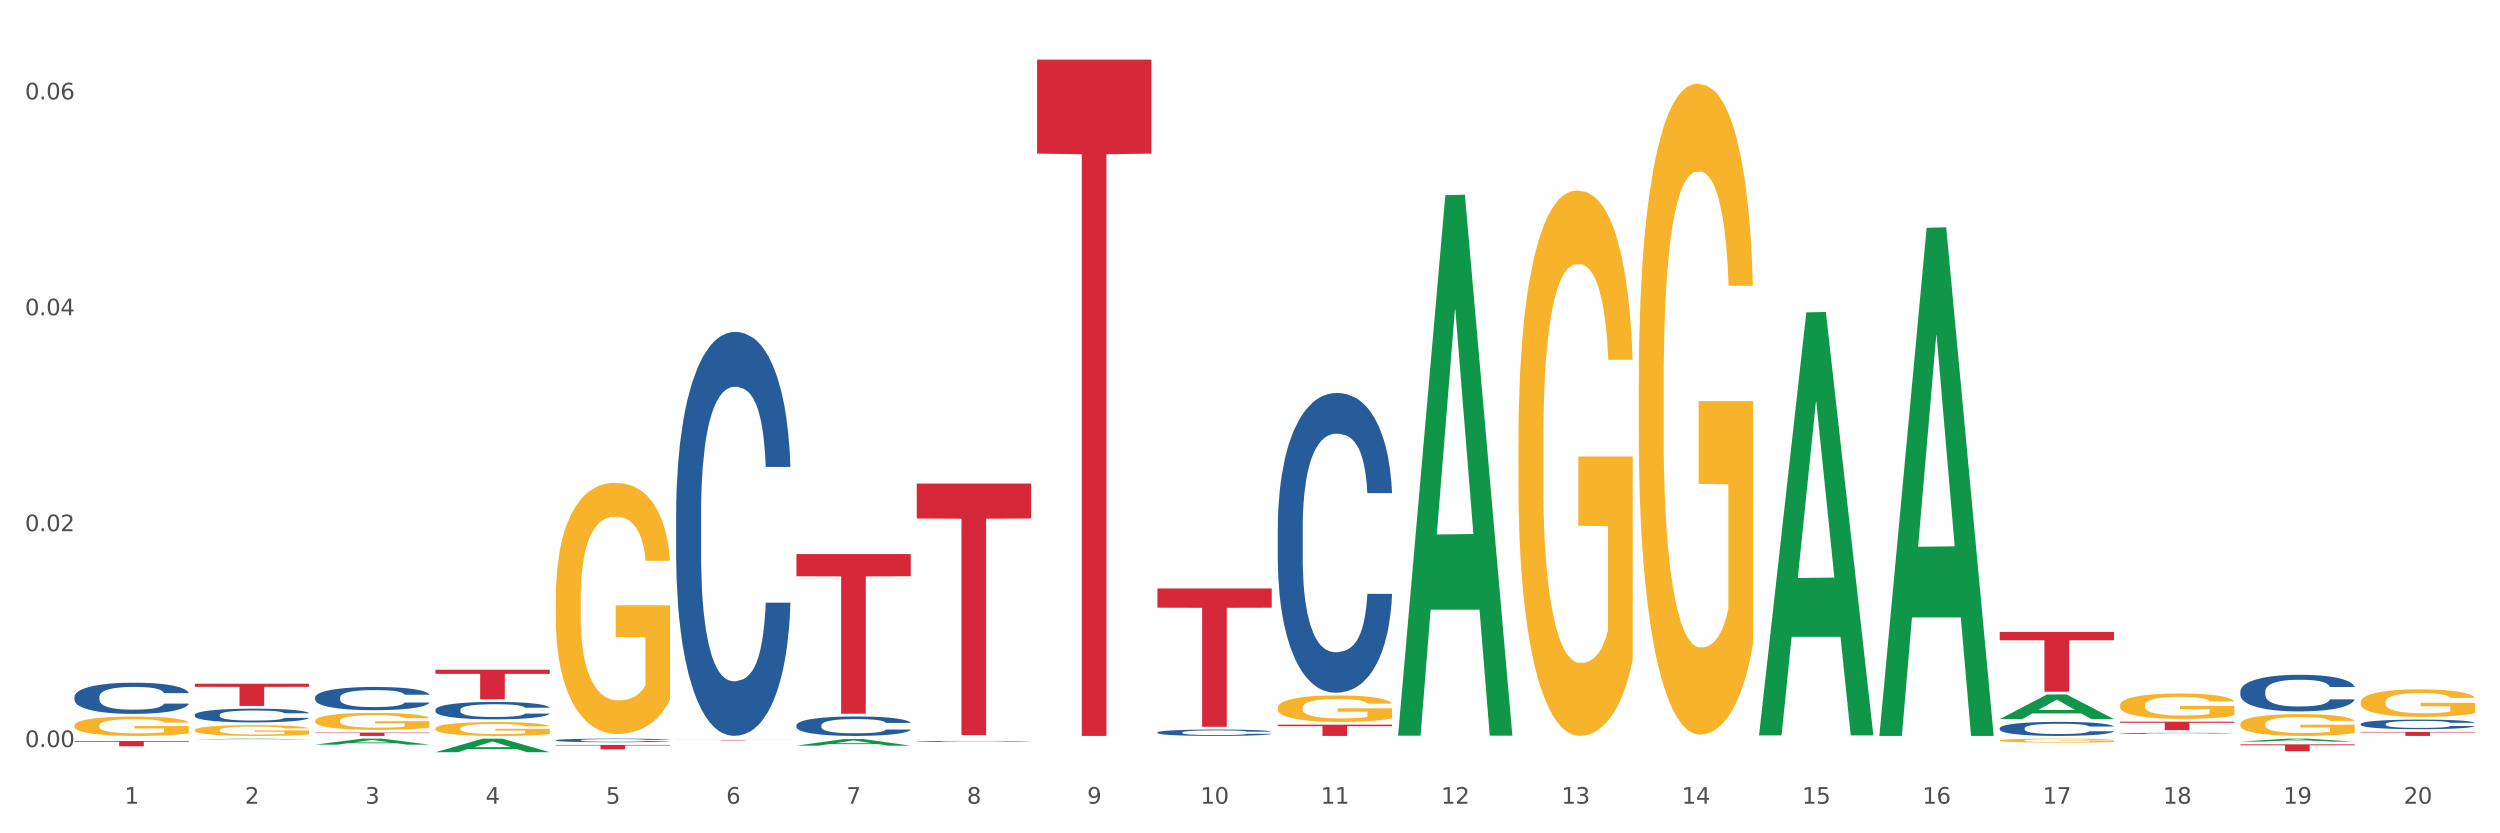 <?xml version="1.0" encoding="utf-8" standalone="no"?>
<!DOCTYPE svg PUBLIC "-//W3C//DTD SVG 1.1//EN"
  "http://www.w3.org/Graphics/SVG/1.1/DTD/svg11.dtd">
<svg xmlns:xlink="http://www.w3.org/1999/xlink" width="1080pt" height="360pt" viewBox="0 0 1080 360" xmlns="http://www.w3.org/2000/svg" version="1.1">
 <rect x="0" y="0" width="1080" height="360" fill="#333333" stroke="none"/>
 <defs>
  <style type="text/css">*{stroke-linejoin: round; stroke-linecap: butt}</style>
 </defs>
 <g id="figure_1">
  <g id="patch_1">
   <path d="M 0 360 
L 1080 360 
L 1080 0 
L 0 0 
z
" style="fill: #ffffff; stroke: #ffffff; stroke-linejoin: miter"/>
  </g>
  <g id="axes_1">
   <g id="matplotlib.axis_1">
    <g id="xtick_1">
     <g id="text_1">
      <!-- 1 -->
      <g style="fill: #4d4d4d" transform="translate(53.812 347.204) scale(0.096 -0.096)">
       <defs>
        <path id="DejaVuSans-31" d="M 794 531 
L 1825 531 
L 1825 4091 
L 703 3866 
L 703 4441 
L 1819 4666 
L 2450 4666 
L 2450 531 
L 3481 531 
L 3481 0 
L 794 0 
L 794 531 
z
" transform="scale(0.016)"/>
       </defs>
       <use xlink:href="#DejaVuSans-31"/>
      </g>
     </g>
    </g>
    <g id="xtick_2">
     <g id="text_2">
      <!-- 2 -->
      <g style="fill: #4d4d4d" transform="translate(105.793 347.204) scale(0.096 -0.096)">
       <defs>
        <path id="DejaVuSans-32" d="M 1228 531 
L 3431 531 
L 3431 0 
L 469 0 
L 469 531 
Q 828 903 1448 1529 
Q 2069 2156 2228 2338 
Q 2531 2678 2651 2914 
Q 2772 3150 2772 3378 
Q 2772 3750 2511 3984 
Q 2250 4219 1831 4219 
Q 1534 4219 1204 4116 
Q 875 4013 500 3803 
L 500 4441 
Q 881 4594 1212 4672 
Q 1544 4750 1819 4750 
Q 2544 4750 2975 4387 
Q 3406 4025 3406 3419 
Q 3406 3131 3298 2873 
Q 3191 2616 2906 2266 
Q 2828 2175 2409 1742 
Q 1991 1309 1228 531 
z
" transform="scale(0.016)"/>
       </defs>
       <use xlink:href="#DejaVuSans-32"/>
      </g>
     </g>
    </g>
    <g id="xtick_3">
     <g id="text_3">
      <!-- 3 -->
      <g style="fill: #4d4d4d" transform="translate(157.774 347.204) scale(0.096 -0.096)">
       <defs>
        <path id="DejaVuSans-33" d="M 2597 2516 
Q 3050 2419 3304 2112 
Q 3559 1806 3559 1356 
Q 3559 666 3084 287 
Q 2609 -91 1734 -91 
Q 1441 -91 1130 -33 
Q 819 25 488 141 
L 488 750 
Q 750 597 1062 519 
Q 1375 441 1716 441 
Q 2309 441 2620 675 
Q 2931 909 2931 1356 
Q 2931 1769 2642 2001 
Q 2353 2234 1838 2234 
L 1294 2234 
L 1294 2753 
L 1863 2753 
Q 2328 2753 2575 2939 
Q 2822 3125 2822 3475 
Q 2822 3834 2567 4026 
Q 2313 4219 1838 4219 
Q 1578 4219 1281 4162 
Q 984 4106 628 3988 
L 628 4550 
Q 988 4650 1302 4700 
Q 1616 4750 1894 4750 
Q 2613 4750 3031 4423 
Q 3450 4097 3450 3541 
Q 3450 3153 3228 2886 
Q 3006 2619 2597 2516 
z
" transform="scale(0.016)"/>
       </defs>
       <use xlink:href="#DejaVuSans-33"/>
      </g>
     </g>
    </g>
    <g id="xtick_4">
     <g id="text_4">
      <!-- 4 -->
      <g style="fill: #4d4d4d" transform="translate(209.756 347.204) scale(0.096 -0.096)">
       <defs>
        <path id="DejaVuSans-34" d="M 2419 4116 
L 825 1625 
L 2419 1625 
L 2419 4116 
z
M 2253 4666 
L 3047 4666 
L 3047 1625 
L 3713 1625 
L 3713 1100 
L 3047 1100 
L 3047 0 
L 2419 0 
L 2419 1100 
L 313 1100 
L 313 1709 
L 2253 4666 
z
" transform="scale(0.016)"/>
       </defs>
       <use xlink:href="#DejaVuSans-34"/>
      </g>
     </g>
    </g>
    <g id="xtick_5">
     <g id="text_5">
      <!-- 5 -->
      <g style="fill: #4d4d4d" transform="translate(261.737 347.204) scale(0.096 -0.096)">
       <defs>
        <path id="DejaVuSans-35" d="M 691 4666 
L 3169 4666 
L 3169 4134 
L 1269 4134 
L 1269 2991 
Q 1406 3038 1543 3061 
Q 1681 3084 1819 3084 
Q 2600 3084 3056 2656 
Q 3513 2228 3513 1497 
Q 3513 744 3044 326 
Q 2575 -91 1722 -91 
Q 1428 -91 1123 -41 
Q 819 9 494 109 
L 494 744 
Q 775 591 1075 516 
Q 1375 441 1709 441 
Q 2250 441 2565 725 
Q 2881 1009 2881 1497 
Q 2881 1984 2565 2268 
Q 2250 2553 1709 2553 
Q 1456 2553 1204 2497 
Q 953 2441 691 2322 
L 691 4666 
z
" transform="scale(0.016)"/>
       </defs>
       <use xlink:href="#DejaVuSans-35"/>
      </g>
     </g>
    </g>
    <g id="xtick_6">
     <g id="text_6">
      <!-- 6 -->
      <g style="fill: #4d4d4d" transform="translate(313.718 347.204) scale(0.096 -0.096)">
       <defs>
        <path id="DejaVuSans-36" d="M 2113 2584 
Q 1688 2584 1439 2293 
Q 1191 2003 1191 1497 
Q 1191 994 1439 701 
Q 1688 409 2113 409 
Q 2538 409 2786 701 
Q 3034 994 3034 1497 
Q 3034 2003 2786 2293 
Q 2538 2584 2113 2584 
z
M 3366 4563 
L 3366 3988 
Q 3128 4100 2886 4159 
Q 2644 4219 2406 4219 
Q 1781 4219 1451 3797 
Q 1122 3375 1075 2522 
Q 1259 2794 1537 2939 
Q 1816 3084 2150 3084 
Q 2853 3084 3261 2657 
Q 3669 2231 3669 1497 
Q 3669 778 3244 343 
Q 2819 -91 2113 -91 
Q 1303 -91 875 529 
Q 447 1150 447 2328 
Q 447 3434 972 4092 
Q 1497 4750 2381 4750 
Q 2619 4750 2861 4703 
Q 3103 4656 3366 4563 
z
" transform="scale(0.016)"/>
       </defs>
       <use xlink:href="#DejaVuSans-36"/>
      </g>
     </g>
    </g>
    <g id="xtick_7">
     <g id="text_7">
      <!-- 7 -->
      <g style="fill: #4d4d4d" transform="translate(365.699 347.204) scale(0.096 -0.096)">
       <defs>
        <path id="DejaVuSans-37" d="M 525 4666 
L 3525 4666 
L 3525 4397 
L 1831 0 
L 1172 0 
L 2766 4134 
L 525 4134 
L 525 4666 
z
" transform="scale(0.016)"/>
       </defs>
       <use xlink:href="#DejaVuSans-37"/>
      </g>
     </g>
    </g>
    <g id="xtick_8">
     <g id="text_8">
      <!-- 8 -->
      <g style="fill: #4d4d4d" transform="translate(417.68 347.204) scale(0.096 -0.096)">
       <defs>
        <path id="DejaVuSans-38" d="M 2034 2216 
Q 1584 2216 1326 1975 
Q 1069 1734 1069 1313 
Q 1069 891 1326 650 
Q 1584 409 2034 409 
Q 2484 409 2743 651 
Q 3003 894 3003 1313 
Q 3003 1734 2745 1975 
Q 2488 2216 2034 2216 
z
M 1403 2484 
Q 997 2584 770 2862 
Q 544 3141 544 3541 
Q 544 4100 942 4425 
Q 1341 4750 2034 4750 
Q 2731 4750 3128 4425 
Q 3525 4100 3525 3541 
Q 3525 3141 3298 2862 
Q 3072 2584 2669 2484 
Q 3125 2378 3379 2068 
Q 3634 1759 3634 1313 
Q 3634 634 3220 271 
Q 2806 -91 2034 -91 
Q 1263 -91 848 271 
Q 434 634 434 1313 
Q 434 1759 690 2068 
Q 947 2378 1403 2484 
z
M 1172 3481 
Q 1172 3119 1398 2916 
Q 1625 2713 2034 2713 
Q 2441 2713 2670 2916 
Q 2900 3119 2900 3481 
Q 2900 3844 2670 4047 
Q 2441 4250 2034 4250 
Q 1625 4250 1398 4047 
Q 1172 3844 1172 3481 
z
" transform="scale(0.016)"/>
       </defs>
       <use xlink:href="#DejaVuSans-38"/>
      </g>
     </g>
    </g>
    <g id="xtick_9">
     <g id="text_9">
      <!-- 9 -->
      <g style="fill: #4d4d4d" transform="translate(469.662 347.204) scale(0.096 -0.096)">
       <defs>
        <path id="DejaVuSans-39" d="M 703 97 
L 703 672 
Q 941 559 1184 500 
Q 1428 441 1663 441 
Q 2288 441 2617 861 
Q 2947 1281 2994 2138 
Q 2813 1869 2534 1725 
Q 2256 1581 1919 1581 
Q 1219 1581 811 2004 
Q 403 2428 403 3163 
Q 403 3881 828 4315 
Q 1253 4750 1959 4750 
Q 2769 4750 3195 4129 
Q 3622 3509 3622 2328 
Q 3622 1225 3098 567 
Q 2575 -91 1691 -91 
Q 1453 -91 1209 -44 
Q 966 3 703 97 
z
M 1959 2075 
Q 2384 2075 2632 2365 
Q 2881 2656 2881 3163 
Q 2881 3666 2632 3958 
Q 2384 4250 1959 4250 
Q 1534 4250 1286 3958 
Q 1038 3666 1038 3163 
Q 1038 2656 1286 2365 
Q 1534 2075 1959 2075 
z
" transform="scale(0.016)"/>
       </defs>
       <use xlink:href="#DejaVuSans-39"/>
      </g>
     </g>
    </g>
    <g id="xtick_10">
     <g id="text_10">
      <!-- 10 -->
      <g style="fill: #4d4d4d" transform="translate(518.589 347.204) scale(0.096 -0.096)">
       <defs>
        <path id="DejaVuSans-30" d="M 2034 4250 
Q 1547 4250 1301 3770 
Q 1056 3291 1056 2328 
Q 1056 1369 1301 889 
Q 1547 409 2034 409 
Q 2525 409 2770 889 
Q 3016 1369 3016 2328 
Q 3016 3291 2770 3770 
Q 2525 4250 2034 4250 
z
M 2034 4750 
Q 2819 4750 3233 4129 
Q 3647 3509 3647 2328 
Q 3647 1150 3233 529 
Q 2819 -91 2034 -91 
Q 1250 -91 836 529 
Q 422 1150 422 2328 
Q 422 3509 836 4129 
Q 1250 4750 2034 4750 
z
" transform="scale(0.016)"/>
       </defs>
       <use xlink:href="#DejaVuSans-31"/>
       <use xlink:href="#DejaVuSans-30" transform="translate(63.623 0)"/>
      </g>
     </g>
    </g>
    <g id="xtick_11">
     <g id="text_11">
      <!-- 11 -->
      <g style="fill: #4d4d4d" transform="translate(570.57 347.204) scale(0.096 -0.096)">
       <use xlink:href="#DejaVuSans-31"/>
       <use xlink:href="#DejaVuSans-31" transform="translate(63.623 0)"/>
      </g>
     </g>
    </g>
    <g id="xtick_12">
     <g id="text_12">
      <!-- 12 -->
      <g style="fill: #4d4d4d" transform="translate(622.551 347.204) scale(0.096 -0.096)">
       <use xlink:href="#DejaVuSans-31"/>
       <use xlink:href="#DejaVuSans-32" transform="translate(63.623 0)"/>
      </g>
     </g>
    </g>
    <g id="xtick_13">
     <g id="text_13">
      <!-- 13 -->
      <g style="fill: #4d4d4d" transform="translate(674.533 347.204) scale(0.096 -0.096)">
       <use xlink:href="#DejaVuSans-31"/>
       <use xlink:href="#DejaVuSans-33" transform="translate(63.623 0)"/>
      </g>
     </g>
    </g>
    <g id="xtick_14">
     <g id="text_14">
      <!-- 14 -->
      <g style="fill: #4d4d4d" transform="translate(726.514 347.204) scale(0.096 -0.096)">
       <use xlink:href="#DejaVuSans-31"/>
       <use xlink:href="#DejaVuSans-34" transform="translate(63.623 0)"/>
      </g>
     </g>
    </g>
    <g id="xtick_15">
     <g id="text_15">
      <!-- 15 -->
      <g style="fill: #4d4d4d" transform="translate(778.495 347.204) scale(0.096 -0.096)">
       <use xlink:href="#DejaVuSans-31"/>
       <use xlink:href="#DejaVuSans-35" transform="translate(63.623 0)"/>
      </g>
     </g>
    </g>
    <g id="xtick_16">
     <g id="text_16">
      <!-- 16 -->
      <g style="fill: #4d4d4d" transform="translate(830.476 347.204) scale(0.096 -0.096)">
       <use xlink:href="#DejaVuSans-31"/>
       <use xlink:href="#DejaVuSans-36" transform="translate(63.623 0)"/>
      </g>
     </g>
    </g>
    <g id="xtick_17">
     <g id="text_17">
      <!-- 17 -->
      <g style="fill: #4d4d4d" transform="translate(882.457 347.204) scale(0.096 -0.096)">
       <use xlink:href="#DejaVuSans-31"/>
       <use xlink:href="#DejaVuSans-37" transform="translate(63.623 0)"/>
      </g>
     </g>
    </g>
    <g id="xtick_18">
     <g id="text_18">
      <!-- 18 -->
      <g style="fill: #4d4d4d" transform="translate(934.439 347.204) scale(0.096 -0.096)">
       <use xlink:href="#DejaVuSans-31"/>
       <use xlink:href="#DejaVuSans-38" transform="translate(63.623 0)"/>
      </g>
     </g>
    </g>
    <g id="xtick_19">
     <g id="text_19">
      <!-- 19 -->
      <g style="fill: #4d4d4d" transform="translate(986.42 347.204) scale(0.096 -0.096)">
       <use xlink:href="#DejaVuSans-31"/>
       <use xlink:href="#DejaVuSans-39" transform="translate(63.623 0)"/>
      </g>
     </g>
    </g>
    <g id="xtick_20">
     <g id="text_20">
      <!-- 20 -->
      <g style="fill: #4d4d4d" transform="translate(1038.401 347.204) scale(0.096 -0.096)">
       <use xlink:href="#DejaVuSans-32"/>
       <use xlink:href="#DejaVuSans-30" transform="translate(63.623 0)"/>
      </g>
     </g>
    </g>
    <g id="xtick_21"/>
    <g id="xtick_22"/>
    <g id="xtick_23"/>
    <g id="xtick_24"/>
    <g id="xtick_25"/>
    <g id="xtick_26"/>
    <g id="xtick_27"/>
    <g id="xtick_28"/>
    <g id="xtick_29"/>
    <g id="xtick_30"/>
    <g id="xtick_31"/>
    <g id="xtick_32"/>
    <g id="xtick_33"/>
    <g id="xtick_34"/>
    <g id="xtick_35"/>
    <g id="xtick_36"/>
    <g id="xtick_37"/>
    <g id="xtick_38"/>
    <g id="xtick_39"/>
   </g>
   <g id="matplotlib.axis_2">
    <g id="ytick_1">
     <g id="text_21">
      <!-- 0.00 -->
      <g style="fill: #4d4d4d" transform="translate(10.8 322.736) scale(0.096 -0.096)">
       <defs>
        <path id="DejaVuSans-2e" d="M 684 794 
L 1344 794 
L 1344 0 
L 684 0 
L 684 794 
z
" transform="scale(0.016)"/>
       </defs>
       <use xlink:href="#DejaVuSans-30"/>
       <use xlink:href="#DejaVuSans-2e" transform="translate(63.623 0)"/>
       <use xlink:href="#DejaVuSans-30" transform="translate(95.41 0)"/>
       <use xlink:href="#DejaVuSans-30" transform="translate(159.033 0)"/>
      </g>
     </g>
    </g>
    <g id="ytick_2">
     <g id="text_22">
      <!-- 0.02 -->
      <g style="fill: #4d4d4d" transform="translate(10.8 229.47) scale(0.096 -0.096)">
       <use xlink:href="#DejaVuSans-30"/>
       <use xlink:href="#DejaVuSans-2e" transform="translate(63.623 0)"/>
       <use xlink:href="#DejaVuSans-30" transform="translate(95.41 0)"/>
       <use xlink:href="#DejaVuSans-32" transform="translate(159.033 0)"/>
      </g>
     </g>
    </g>
    <g id="ytick_3">
     <g id="text_23">
      <!-- 0.04 -->
      <g style="fill: #4d4d4d" transform="translate(10.8 136.204) scale(0.096 -0.096)">
       <use xlink:href="#DejaVuSans-30"/>
       <use xlink:href="#DejaVuSans-2e" transform="translate(63.623 0)"/>
       <use xlink:href="#DejaVuSans-30" transform="translate(95.41 0)"/>
       <use xlink:href="#DejaVuSans-34" transform="translate(159.033 0)"/>
      </g>
     </g>
    </g>
    <g id="ytick_4">
     <g id="text_24">
      <!-- 0.06 -->
      <g style="fill: #4d4d4d" transform="translate(10.8 42.938) scale(0.096 -0.096)">
       <use xlink:href="#DejaVuSans-30"/>
       <use xlink:href="#DejaVuSans-2e" transform="translate(63.623 0)"/>
       <use xlink:href="#DejaVuSans-30" transform="translate(95.41 0)"/>
       <use xlink:href="#DejaVuSans-36" transform="translate(159.033 0)"/>
      </g>
     </g>
    </g>
    <g id="ytick_5"/>
    <g id="ytick_6"/>
    <g id="ytick_7"/>
   </g>
   <g id="PolyCollection_1">
    <path d="M 188.119 324.938 
L 188.17 324.933 
L 208.533 319.094 
L 216.984 319.089 
L 237.501 324.95 
L 227.726 324.95 
L 223.297 323.585 
L 202.271 323.585 
L 202.119 323.607 
L 197.842 324.95 
L 188.119 324.95 
L 188.119 324.938 
L 204.919 322.77 
L 220.65 322.765 
L 212.861 320.338 
L 212.759 320.327 
L 212.657 320.344 
L 204.868 322.765 
L 204.919 322.77 
L 188.119 324.938 
z
" clip-path="url(#p3b364edf53)" style="fill: #109648"/>
    <path d="M 344.062 322.114 
L 344.113 322.111 
L 364.477 319.271 
L 372.928 319.269 
L 393.444 322.119 
L 383.67 322.119 
L 379.241 321.455 
L 358.215 321.455 
L 358.062 321.466 
L 353.786 322.119 
L 344.062 322.119 
L 344.062 322.114 
L 360.862 321.059 
L 376.593 321.057 
L 368.804 319.876 
L 368.702 319.871 
L 368.601 319.879 
L 360.811 321.057 
L 360.862 321.059 
L 344.062 322.114 
z
" clip-path="url(#p3b364edf53)" style="fill: #109648"/>
    <path d="M 915.855 311.747 
L 965.238 311.747 
L 965.238 312.258 
L 945.812 312.261 
L 945.812 315.424 
L 935.164 315.424 
L 935.164 312.261 
L 915.855 312.258 
L 915.855 311.75 
L 915.855 311.747 
z
" clip-path="url(#p3b364edf53)" style="fill: #d62839"/>
    <path d="M 967.837 321.558 
L 1017.219 321.558 
L 1017.219 321.97 
L 997.794 321.973 
L 997.794 324.525 
L 987.145 324.525 
L 987.145 321.973 
L 967.837 321.97 
L 967.837 321.561 
L 967.837 321.558 
z
" clip-path="url(#p3b364edf53)" style="fill: #d62839"/>
    <path d="M 1019.818 316.185 
L 1069.2 316.185 
L 1069.2 316.426 
L 1049.775 316.427 
L 1049.775 317.916 
L 1039.126 317.916 
L 1039.126 316.427 
L 1019.818 316.426 
L 1019.818 316.187 
L 1019.818 316.185 
z
" clip-path="url(#p3b364edf53)" style="fill: #d62839"/>
    <path d="M 240.1 321.82 
L 289.482 321.82 
L 289.482 322.082 
L 270.057 322.084 
L 270.057 323.708 
L 259.408 323.708 
L 259.408 322.084 
L 240.1 322.082 
L 240.1 321.821 
L 240.1 321.82 
z
" clip-path="url(#p3b364edf53)" style="fill: #d62839"/>
    <path d="M 84.156 295.374 
L 133.538 295.374 
L 133.538 296.708 
L 114.113 296.717 
L 114.113 304.973 
L 103.464 304.973 
L 103.464 296.717 
L 84.156 296.708 
L 84.156 295.383 
L 84.156 295.374 
z
" clip-path="url(#p3b364edf53)" style="fill: #d62839"/>
    <path d="M 136.137 316.479 
L 185.52 316.479 
L 185.52 316.678 
L 166.094 316.68 
L 166.094 317.916 
L 155.446 317.916 
L 155.446 316.68 
L 136.137 316.678 
L 136.137 316.48 
L 136.137 316.479 
z
" clip-path="url(#p3b364edf53)" style="fill: #d62839"/>
    <path d="M 188.119 289.337 
L 237.501 289.337 
L 237.501 291.103 
L 218.076 291.115 
L 218.076 302.047 
L 207.427 302.047 
L 207.427 291.115 
L 188.119 291.103 
L 188.119 289.349 
L 188.119 289.337 
z
" clip-path="url(#p3b364edf53)" style="fill: #d62839"/>
    <path d="M 292.081 319.639 
L 341.463 319.639 
L 341.463 319.667 
L 322.038 319.668 
L 322.038 319.842 
L 311.389 319.842 
L 311.389 319.668 
L 292.081 319.667 
L 292.081 319.639 
L 292.081 319.639 
z
" clip-path="url(#p3b364edf53)" style="fill: #d62839"/>
    <path d="M 655.949 191.166 
L 656.008 190.951 
L 656.008 183.204 
L 656.124 176.533 
L 656.707 160.393 
L 657.582 147.051 
L 658.223 139.95 
L 658.865 134.14 
L 659.622 128.329 
L 660.555 122.304 
L 662.246 113.481 
L 663.296 108.962 
L 664.578 104.228 
L 666.91 97.341 
L 668.601 93.468 
L 670.35 90.24 
L 673.207 86.367 
L 675.073 84.645 
L 677.055 83.354 
L 679.445 82.493 
L 681.253 82.278 
L 685.217 82.923 
L 688.599 84.86 
L 690.231 86.367 
L 692.33 88.949 
L 693.438 90.67 
L 695.245 94.114 
L 697.111 98.633 
L 698.394 102.506 
L 700.318 109.823 
L 701.775 117.139 
L 703.116 126.177 
L 703.816 132.418 
L 704.34 138.228 
L 704.807 144.899 
L 705.273 155.444 
L 694.779 155.444 
L 694.371 147.912 
L 693.729 140.811 
L 692.797 133.924 
L 691.98 129.621 
L 690.581 124.241 
L 689.298 120.798 
L 687.957 118.215 
L 686.325 116.063 
L 685.042 114.987 
L 683.235 114.127 
L 679.679 114.342 
L 677.288 116.063 
L 675.656 118.215 
L 674.606 120.152 
L 673.673 122.304 
L 672.624 125.317 
L 671.4 129.836 
L 670.525 133.924 
L 669.651 139.089 
L 668.951 144.254 
L 668.31 150.279 
L 667.785 156.735 
L 667.377 163.406 
L 667.027 171.583 
L 666.735 185.141 
L 666.735 214.622 
L 666.852 221.293 
L 667.143 230.116 
L 667.493 236.787 
L 668.076 244.75 
L 668.601 250.129 
L 669.592 257.876 
L 670.7 264.332 
L 671.574 268.421 
L 672.449 271.864 
L 673.965 276.598 
L 675.656 280.472 
L 677.113 282.839 
L 679.095 284.991 
L 680.436 285.852 
L 681.602 286.282 
L 684.459 286.282 
L 686.5 285.636 
L 688.774 284.13 
L 690.523 282.193 
L 691.98 279.826 
L 693.613 275.953 
L 694.662 272.294 
L 694.662 227.319 
L 681.836 227.104 
L 681.836 197.192 
L 705.332 197.192 
L 705.332 284.991 
L 704.34 289.51 
L 703.233 293.599 
L 702.067 297.257 
L 700.318 301.776 
L 698.219 306.08 
L 696.353 309.093 
L 694.371 311.675 
L 692.039 314.042 
L 689.007 316.194 
L 687.141 317.055 
L 684.809 317.7 
L 682.069 317.916 
L 679.679 317.485 
L 677.346 316.409 
L 674.898 314.473 
L 672.507 311.675 
L 670.7 308.877 
L 668.893 305.434 
L 666.969 300.915 
L 665.453 296.611 
L 664.287 292.738 
L 663.004 287.788 
L 661.605 281.333 
L 660.555 275.522 
L 659.622 269.497 
L 658.631 261.75 
L 657.932 255.079 
L 657.232 246.686 
L 656.824 240.446 
L 656.358 230.762 
L 656.008 217.205 
L 655.949 191.166 
z
" clip-path="url(#p3b364edf53)" style="fill: #f7b32b"/>
    <path d="M 707.931 166.099 
L 707.989 165.842 
L 707.989 156.595 
L 708.106 148.632 
L 708.689 129.368 
L 709.563 113.443 
L 710.204 104.966 
L 710.846 98.031 
L 711.604 91.096 
L 712.537 83.904 
L 714.227 73.373 
L 715.277 67.979 
L 716.559 62.328 
L 718.891 54.108 
L 720.582 49.485 
L 722.331 45.632 
L 725.188 41.009 
L 727.054 38.954 
L 729.036 37.413 
L 731.427 36.385 
L 733.234 36.128 
L 737.198 36.899 
L 740.58 39.211 
L 742.212 41.009 
L 744.311 44.091 
L 745.419 46.146 
L 747.226 50.256 
L 749.092 55.65 
L 750.375 60.273 
L 752.299 69.006 
L 753.756 77.739 
L 755.097 88.528 
L 755.797 95.976 
L 756.322 102.912 
L 756.788 110.874 
L 757.254 123.46 
L 746.76 123.46 
L 746.352 114.47 
L 745.711 105.994 
L 744.778 97.774 
L 743.962 92.637 
L 742.562 86.216 
L 741.28 82.106 
L 739.939 79.024 
L 738.306 76.455 
L 737.024 75.171 
L 735.216 74.143 
L 731.66 74.4 
L 729.269 76.455 
L 727.637 79.024 
L 726.587 81.335 
L 725.655 83.904 
L 724.605 87.5 
L 723.381 92.894 
L 722.506 97.774 
L 721.632 103.939 
L 720.932 110.104 
L 720.291 117.296 
L 719.766 125.001 
L 719.358 132.964 
L 719.008 142.725 
L 718.717 158.907 
L 718.717 194.096 
L 718.833 202.059 
L 719.125 212.59 
L 719.475 220.553 
L 720.058 230.057 
L 720.582 236.478 
L 721.573 245.725 
L 722.681 253.431 
L 723.556 258.311 
L 724.43 262.421 
L 725.946 268.072 
L 727.637 272.695 
L 729.094 275.521 
L 731.077 278.089 
L 732.418 279.117 
L 733.584 279.63 
L 736.441 279.63 
L 738.481 278.86 
L 740.755 277.062 
L 742.504 274.75 
L 743.962 271.925 
L 745.594 267.301 
L 746.643 262.935 
L 746.643 209.251 
L 733.817 208.994 
L 733.817 173.291 
L 757.313 173.291 
L 757.313 278.089 
L 756.322 283.483 
L 755.214 288.364 
L 754.048 292.73 
L 752.299 298.124 
L 750.2 303.261 
L 748.334 306.857 
L 746.352 309.94 
L 744.02 312.765 
L 740.988 315.334 
L 739.122 316.361 
L 736.79 317.132 
L 734.05 317.389 
L 731.66 316.875 
L 729.328 315.591 
L 726.879 313.279 
L 724.489 309.94 
L 722.681 306.601 
L 720.874 302.491 
L 718.95 297.097 
L 717.434 291.96 
L 716.268 287.336 
L 714.985 281.428 
L 713.586 273.723 
L 712.537 266.788 
L 711.604 259.595 
L 710.613 250.349 
L 709.913 242.386 
L 709.213 232.368 
L 708.805 224.92 
L 708.339 213.361 
L 707.989 197.179 
L 707.931 166.099 
z
" clip-path="url(#p3b364edf53)" style="fill: #f7b32b"/>
    <path d="M 240.1 258.712 
L 240.158 258.613 
L 240.158 255.046 
L 240.275 251.974 
L 240.858 244.542 
L 241.732 238.398 
L 242.374 235.128 
L 243.015 232.453 
L 243.773 229.777 
L 244.706 227.003 
L 246.396 222.94 
L 247.446 220.859 
L 248.729 218.679 
L 251.061 215.508 
L 252.751 213.725 
L 254.501 212.238 
L 257.357 210.455 
L 259.223 209.662 
L 261.205 209.067 
L 263.596 208.671 
L 265.403 208.572 
L 269.368 208.869 
L 272.749 209.761 
L 274.382 210.455 
L 276.481 211.644 
L 277.588 212.436 
L 279.396 214.022 
L 281.261 216.103 
L 282.544 217.887 
L 284.468 221.256 
L 285.926 224.625 
L 287.266 228.787 
L 287.966 231.66 
L 288.491 234.336 
L 288.957 237.408 
L 289.424 242.263 
L 278.929 242.263 
L 278.521 238.795 
L 277.88 235.525 
L 276.947 232.354 
L 276.131 230.372 
L 274.731 227.895 
L 273.449 226.309 
L 272.108 225.12 
L 270.475 224.129 
L 269.193 223.634 
L 267.385 223.237 
L 263.829 223.337 
L 261.438 224.129 
L 259.806 225.12 
L 258.757 226.012 
L 257.824 227.003 
L 256.774 228.39 
L 255.55 230.471 
L 254.675 232.354 
L 253.801 234.732 
L 253.101 237.11 
L 252.46 239.885 
L 251.935 242.858 
L 251.527 245.929 
L 251.177 249.695 
L 250.886 255.938 
L 250.886 269.513 
L 251.002 272.585 
L 251.294 276.648 
L 251.644 279.72 
L 252.227 283.386 
L 252.751 285.863 
L 253.743 289.43 
L 254.85 292.403 
L 255.725 294.286 
L 256.599 295.871 
L 258.115 298.051 
L 259.806 299.835 
L 261.264 300.925 
L 263.246 301.916 
L 264.587 302.312 
L 265.753 302.511 
L 268.61 302.511 
L 270.65 302.213 
L 272.924 301.52 
L 274.673 300.628 
L 276.131 299.538 
L 277.763 297.754 
L 278.813 296.07 
L 278.813 275.36 
L 265.986 275.26 
L 265.986 261.487 
L 289.482 261.487 
L 289.482 301.916 
L 288.491 303.997 
L 287.383 305.88 
L 286.217 307.564 
L 284.468 309.645 
L 282.369 311.627 
L 280.503 313.014 
L 278.521 314.203 
L 276.189 315.293 
L 273.157 316.284 
L 271.292 316.681 
L 268.96 316.978 
L 266.219 317.077 
L 263.829 316.879 
L 261.497 316.383 
L 259.048 315.492 
L 256.658 314.203 
L 254.85 312.915 
L 253.043 311.33 
L 251.119 309.249 
L 249.603 307.267 
L 248.437 305.483 
L 247.154 303.204 
L 245.755 300.231 
L 244.706 297.556 
L 243.773 294.781 
L 242.782 291.214 
L 242.082 288.142 
L 241.382 284.278 
L 240.974 281.404 
L 240.508 276.945 
L 240.158 270.702 
L 240.1 258.712 
z
" clip-path="url(#p3b364edf53)" style="fill: #f7b32b"/>
    <path d="M 551.987 305.72 
L 552.045 305.709 
L 552.045 305.333 
L 552.162 305.009 
L 552.745 304.225 
L 553.619 303.577 
L 554.261 303.232 
L 554.902 302.95 
L 555.66 302.667 
L 556.593 302.375 
L 558.284 301.946 
L 559.333 301.727 
L 560.616 301.497 
L 562.948 301.162 
L 564.639 300.974 
L 566.388 300.817 
L 569.245 300.629 
L 571.11 300.545 
L 573.093 300.483 
L 575.483 300.441 
L 577.29 300.43 
L 581.255 300.462 
L 584.636 300.556 
L 586.269 300.629 
L 588.368 300.754 
L 589.475 300.838 
L 591.283 301.005 
L 593.149 301.225 
L 594.431 301.413 
L 596.355 301.768 
L 597.813 302.124 
L 599.154 302.563 
L 599.853 302.866 
L 600.378 303.148 
L 600.844 303.472 
L 601.311 303.984 
L 590.816 303.984 
L 590.408 303.619 
L 589.767 303.274 
L 588.834 302.939 
L 588.018 302.73 
L 586.619 302.469 
L 585.336 302.301 
L 583.995 302.176 
L 582.363 302.072 
L 581.08 302.019 
L 579.273 301.977 
L 575.716 301.988 
L 573.326 302.072 
L 571.693 302.176 
L 570.644 302.27 
L 569.711 302.375 
L 568.662 302.521 
L 567.437 302.741 
L 566.563 302.939 
L 565.688 303.19 
L 564.988 303.441 
L 564.347 303.734 
L 563.822 304.047 
L 563.414 304.371 
L 563.064 304.768 
L 562.773 305.427 
L 562.773 306.859 
L 562.89 307.183 
L 563.181 307.612 
L 563.531 307.936 
L 564.114 308.323 
L 564.639 308.584 
L 565.63 308.96 
L 566.738 309.274 
L 567.612 309.473 
L 568.487 309.64 
L 570.002 309.87 
L 571.693 310.058 
L 573.151 310.173 
L 575.133 310.277 
L 576.474 310.319 
L 577.64 310.34 
L 580.497 310.34 
L 582.537 310.309 
L 584.811 310.236 
L 586.56 310.142 
L 588.018 310.027 
L 589.65 309.838 
L 590.7 309.661 
L 590.7 307.476 
L 577.873 307.465 
L 577.873 306.012 
L 601.369 306.012 
L 601.369 310.277 
L 600.378 310.497 
L 599.27 310.696 
L 598.104 310.873 
L 596.355 311.093 
L 594.256 311.302 
L 592.391 311.448 
L 590.408 311.574 
L 588.076 311.689 
L 585.044 311.793 
L 583.179 311.835 
L 580.847 311.866 
L 578.107 311.877 
L 575.716 311.856 
L 573.384 311.804 
L 570.935 311.71 
L 568.545 311.574 
L 566.738 311.438 
L 564.93 311.271 
L 563.006 311.051 
L 561.49 310.842 
L 560.324 310.654 
L 559.042 310.413 
L 557.642 310.1 
L 556.593 309.818 
L 555.66 309.525 
L 554.669 309.148 
L 553.969 308.824 
L 553.27 308.417 
L 552.862 308.114 
L 552.395 307.643 
L 552.045 306.985 
L 551.987 305.72 
z
" clip-path="url(#p3b364edf53)" style="fill: #f7b32b"/>
    <path d="M 32.175 300.975 
L 32.233 300.962 
L 32.233 300.618 
L 32.408 300.151 
L 33.051 299.291 
L 33.868 298.64 
L 35.269 297.878 
L 36.028 297.558 
L 37.02 297.202 
L 39.063 296.624 
L 41.398 296.133 
L 43.032 295.862 
L 44.258 295.69 
L 47.001 295.383 
L 48.577 295.248 
L 50.212 295.137 
L 51.613 295.064 
L 53.948 294.978 
L 55.815 294.941 
L 57.975 294.928 
L 59.785 294.941 
L 62.178 294.99 
L 65.68 295.137 
L 67.023 295.223 
L 68.832 295.371 
L 70.7 295.567 
L 72.218 295.764 
L 73.969 296.047 
L 75.778 296.415 
L 77.53 296.882 
L 78.755 297.313 
L 79.748 297.767 
L 80.623 298.32 
L 81.265 298.922 
L 81.557 299.426 
L 70.875 299.426 
L 70.583 298.972 
L 70 298.48 
L 69.416 298.148 
L 68.774 297.878 
L 67.782 297.571 
L 66.906 297.374 
L 65.447 297.14 
L 64.104 296.993 
L 62.995 296.907 
L 61.653 296.833 
L 58.792 296.76 
L 56.749 296.76 
L 55.465 296.784 
L 53.889 296.846 
L 52.547 296.932 
L 50.971 297.079 
L 49.745 297.239 
L 48.519 297.448 
L 47.819 297.595 
L 46.768 297.866 
L 46.067 298.087 
L 45.133 298.468 
L 44.608 298.738 
L 43.674 299.439 
L 43.266 299.955 
L 43.09 300.311 
L 42.974 300.704 
L 42.974 302.621 
L 43.324 303.482 
L 43.616 303.85 
L 44.083 304.268 
L 44.958 304.809 
L 46.242 305.337 
L 47.585 305.718 
L 48.694 305.952 
L 49.745 306.124 
L 50.795 306.259 
L 52.08 306.382 
L 53.13 306.456 
L 54.706 306.529 
L 56.574 306.566 
L 58.033 306.566 
L 61.01 306.505 
L 62.353 306.443 
L 63.637 306.357 
L 65.038 306.222 
L 66.147 306.075 
L 66.789 305.964 
L 67.84 305.73 
L 68.657 305.485 
L 69.358 305.202 
L 69.825 304.956 
L 70.35 304.588 
L 70.758 304.17 
L 70.875 303.949 
L 81.557 303.949 
L 81.324 304.391 
L 80.915 304.821 
L 80.098 305.399 
L 79.456 305.73 
L 78.463 306.136 
L 77.413 306.48 
L 75.953 306.861 
L 74.611 307.144 
L 73.21 307.389 
L 71.692 307.611 
L 68.949 307.918 
L 67.957 308.004 
L 65.855 308.151 
L 64.221 308.237 
L 61.828 308.323 
L 59.376 308.373 
L 56.808 308.385 
L 54.531 308.36 
L 52.021 308.287 
L 50.445 308.213 
L 48.694 308.102 
L 46.651 307.93 
L 44.725 307.721 
L 42.915 307.475 
L 41.223 307.193 
L 39.647 306.873 
L 37.604 306.345 
L 36.086 305.829 
L 34.977 305.349 
L 34.218 304.944 
L 33.459 304.428 
L 33.051 304.071 
L 32.408 303.211 
L 32.175 302.412 
L 32.175 300.975 
z
" clip-path="url(#p3b364edf53)" style="fill: #255c99"/>
    <path d="M 967.837 320.382 
L 967.888 320.381 
L 988.251 319.09 
L 996.702 319.089 
L 1017.219 320.385 
L 1007.444 320.385 
L 1003.015 320.083 
L 981.989 320.083 
L 981.837 320.088 
L 977.56 320.385 
L 967.837 320.385 
L 967.837 320.382 
L 984.637 319.903 
L 1000.368 319.902 
L 992.579 319.365 
L 992.477 319.363 
L 992.375 319.366 
L 984.586 319.902 
L 984.637 319.903 
L 967.837 320.382 
z
" clip-path="url(#p3b364edf53)" style="fill: #109648"/>
    <path d="M 863.874 314.572 
L 863.933 314.566 
L 863.933 314.411 
L 864.108 314.2 
L 864.75 313.812 
L 865.567 313.518 
L 866.968 313.174 
L 867.727 313.03 
L 868.719 312.869 
L 870.762 312.608 
L 873.097 312.387 
L 874.731 312.265 
L 875.957 312.187 
L 878.701 312.048 
L 880.277 311.987 
L 881.911 311.937 
L 883.312 311.904 
L 885.647 311.865 
L 887.515 311.849 
L 889.674 311.843 
L 891.484 311.849 
L 893.877 311.871 
L 897.379 311.937 
L 898.722 311.976 
L 900.531 312.043 
L 902.399 312.131 
L 903.917 312.22 
L 905.668 312.348 
L 907.478 312.514 
L 909.229 312.725 
L 910.455 312.919 
L 911.447 313.124 
L 912.322 313.374 
L 912.965 313.645 
L 913.256 313.873 
L 902.574 313.873 
L 902.283 313.668 
L 901.699 313.446 
L 901.115 313.296 
L 900.473 313.174 
L 899.481 313.035 
L 898.605 312.947 
L 897.146 312.841 
L 895.803 312.775 
L 894.694 312.736 
L 893.352 312.703 
L 890.492 312.669 
L 888.449 312.669 
L 887.164 312.68 
L 885.588 312.708 
L 884.246 312.747 
L 882.67 312.814 
L 881.444 312.886 
L 880.218 312.98 
L 879.518 313.046 
L 878.467 313.168 
L 877.767 313.268 
L 876.833 313.44 
L 876.307 313.562 
L 875.373 313.878 
L 874.965 314.111 
L 874.79 314.272 
L 874.673 314.45 
L 874.673 315.315 
L 875.023 315.703 
L 875.315 315.869 
L 875.782 316.058 
L 876.658 316.302 
L 877.942 316.54 
L 879.284 316.712 
L 880.393 316.818 
L 881.444 316.895 
L 882.495 316.956 
L 883.779 317.012 
L 884.83 317.045 
L 886.406 317.078 
L 888.273 317.095 
L 889.733 317.095 
L 892.71 317.067 
L 894.052 317.039 
L 895.336 317.001 
L 896.737 316.94 
L 897.846 316.873 
L 898.488 316.823 
L 899.539 316.718 
L 900.356 316.607 
L 901.057 316.479 
L 901.524 316.368 
L 902.049 316.202 
L 902.458 316.013 
L 902.574 315.914 
L 913.256 315.914 
L 913.023 316.113 
L 912.614 316.307 
L 911.797 316.568 
L 911.155 316.718 
L 910.163 316.901 
L 909.112 317.056 
L 907.653 317.228 
L 906.31 317.356 
L 904.909 317.466 
L 903.392 317.566 
L 900.648 317.705 
L 899.656 317.744 
L 897.555 317.81 
L 895.92 317.849 
L 893.527 317.888 
L 891.075 317.91 
L 888.507 317.916 
L 886.23 317.905 
L 883.72 317.871 
L 882.144 317.838 
L 880.393 317.788 
L 878.35 317.71 
L 876.424 317.616 
L 874.615 317.505 
L 872.922 317.378 
L 871.346 317.234 
L 869.303 316.995 
L 867.785 316.762 
L 866.676 316.546 
L 865.917 316.363 
L 865.158 316.13 
L 864.75 315.969 
L 864.108 315.581 
L 863.874 315.22 
L 863.874 314.572 
z
" clip-path="url(#p3b364edf53)" style="fill: #255c99"/>
    <path d="M 396.043 320.28 
L 396.102 320.279 
L 396.102 320.268 
L 396.277 320.253 
L 396.919 320.224 
L 397.736 320.203 
L 399.137 320.178 
L 399.896 320.168 
L 400.888 320.156 
L 402.931 320.137 
L 405.266 320.121 
L 406.9 320.112 
L 408.126 320.106 
L 410.87 320.096 
L 412.446 320.092 
L 414.08 320.088 
L 415.481 320.086 
L 417.816 320.083 
L 419.684 320.082 
L 421.844 320.081 
L 423.653 320.082 
L 426.046 320.083 
L 429.549 320.088 
L 430.891 320.091 
L 432.701 320.096 
L 434.568 320.102 
L 436.086 320.109 
L 437.837 320.118 
L 439.647 320.13 
L 441.398 320.145 
L 442.624 320.159 
L 443.616 320.174 
L 444.492 320.193 
L 445.134 320.212 
L 445.426 320.229 
L 434.744 320.229 
L 434.452 320.214 
L 433.868 320.198 
L 433.284 320.187 
L 432.642 320.178 
L 431.65 320.168 
L 430.774 320.162 
L 429.315 320.154 
L 427.973 320.149 
L 426.863 320.146 
L 425.521 320.144 
L 422.661 320.141 
L 420.618 320.141 
L 419.334 320.142 
L 417.758 320.144 
L 416.415 320.147 
L 414.839 320.152 
L 413.613 320.157 
L 412.387 320.164 
L 411.687 320.169 
L 410.636 320.178 
L 409.936 320.185 
L 409.002 320.197 
L 408.477 320.206 
L 407.543 320.229 
L 407.134 320.246 
L 406.959 320.258 
L 406.842 320.271 
L 406.842 320.334 
L 407.192 320.362 
L 407.484 320.374 
L 407.951 320.388 
L 408.827 320.406 
L 410.111 320.423 
L 411.453 320.436 
L 412.563 320.443 
L 413.613 320.449 
L 414.664 320.453 
L 415.948 320.457 
L 416.999 320.46 
L 418.575 320.462 
L 420.443 320.463 
L 421.902 320.463 
L 424.879 320.461 
L 426.221 320.459 
L 427.506 320.457 
L 428.906 320.452 
L 430.016 320.447 
L 430.658 320.444 
L 431.708 320.436 
L 432.526 320.428 
L 433.226 320.419 
L 433.693 320.411 
L 434.218 320.398 
L 434.627 320.385 
L 434.744 320.378 
L 445.426 320.378 
L 445.192 320.392 
L 444.783 320.406 
L 443.966 320.425 
L 443.324 320.436 
L 442.332 320.449 
L 441.281 320.461 
L 439.822 320.473 
L 438.479 320.482 
L 437.078 320.491 
L 435.561 320.498 
L 432.817 320.508 
L 431.825 320.511 
L 429.724 320.516 
L 428.089 320.518 
L 425.696 320.521 
L 423.244 320.523 
L 420.676 320.523 
L 418.4 320.522 
L 415.89 320.52 
L 414.314 320.518 
L 412.563 320.514 
L 410.52 320.508 
L 408.593 320.501 
L 406.784 320.493 
L 405.091 320.484 
L 403.515 320.474 
L 401.472 320.456 
L 399.954 320.439 
L 398.845 320.424 
L 398.086 320.41 
L 397.328 320.393 
L 396.919 320.382 
L 396.277 320.353 
L 396.043 320.327 
L 396.043 320.28 
z
" clip-path="url(#p3b364edf53)" style="fill: #255c99"/>
    <path d="M 500.006 316.398 
L 500.064 316.396 
L 500.064 316.325 
L 500.239 316.23 
L 500.881 316.054 
L 501.699 315.92 
L 503.1 315.764 
L 503.858 315.699 
L 504.851 315.626 
L 506.894 315.508 
L 509.228 315.407 
L 510.863 315.352 
L 512.089 315.316 
L 514.832 315.253 
L 516.408 315.226 
L 518.043 315.203 
L 519.443 315.188 
L 521.778 315.17 
L 523.646 315.163 
L 525.806 315.16 
L 527.615 315.163 
L 530.009 315.173 
L 533.511 315.203 
L 534.854 315.221 
L 536.663 315.251 
L 538.531 315.291 
L 540.049 315.331 
L 541.8 315.389 
L 543.609 315.465 
L 545.36 315.56 
L 546.586 315.648 
L 547.578 315.742 
L 548.454 315.855 
L 549.096 315.978 
L 549.388 316.081 
L 538.706 316.081 
L 538.414 315.988 
L 537.83 315.887 
L 537.247 315.82 
L 536.605 315.764 
L 535.612 315.701 
L 534.737 315.661 
L 533.277 315.613 
L 531.935 315.583 
L 530.826 315.565 
L 529.483 315.55 
L 526.623 315.535 
L 524.58 315.535 
L 523.296 315.54 
L 521.72 315.553 
L 520.377 315.57 
L 518.801 315.601 
L 517.576 315.633 
L 516.35 315.676 
L 515.649 315.706 
L 514.599 315.762 
L 513.898 315.807 
L 512.964 315.885 
L 512.439 315.94 
L 511.505 316.084 
L 511.096 316.189 
L 510.921 316.262 
L 510.805 316.343 
L 510.805 316.735 
L 511.155 316.912 
L 511.447 316.987 
L 511.914 317.073 
L 512.789 317.183 
L 514.073 317.292 
L 515.416 317.37 
L 516.525 317.417 
L 517.576 317.453 
L 518.626 317.48 
L 519.91 317.505 
L 520.961 317.521 
L 522.537 317.536 
L 524.405 317.543 
L 525.864 317.543 
L 528.841 317.531 
L 530.184 317.518 
L 531.468 317.5 
L 532.869 317.473 
L 533.978 317.443 
L 534.62 317.42 
L 535.671 317.372 
L 536.488 317.322 
L 537.188 317.264 
L 537.655 317.214 
L 538.181 317.138 
L 538.589 317.053 
L 538.706 317.007 
L 549.388 317.007 
L 549.154 317.098 
L 548.746 317.186 
L 547.929 317.304 
L 547.287 317.372 
L 546.294 317.455 
L 545.244 317.526 
L 543.784 317.604 
L 542.442 317.661 
L 541.041 317.712 
L 539.523 317.757 
L 536.78 317.82 
L 535.787 317.838 
L 533.686 317.868 
L 532.052 317.885 
L 529.658 317.903 
L 527.207 317.913 
L 524.639 317.916 
L 522.362 317.911 
L 519.852 317.896 
L 518.276 317.88 
L 516.525 317.858 
L 514.482 317.823 
L 512.556 317.78 
L 510.746 317.729 
L 509.053 317.672 
L 507.477 317.606 
L 505.434 317.498 
L 503.917 317.392 
L 502.808 317.294 
L 502.049 317.211 
L 501.29 317.105 
L 500.881 317.032 
L 500.239 316.856 
L 500.006 316.693 
L 500.006 316.398 
z
" clip-path="url(#p3b364edf53)" style="fill: #255c99"/>
    <path d="M 551.987 227.943 
L 552.045 227.825 
L 552.045 224.513 
L 552.221 220.019 
L 552.863 211.741 
L 553.68 205.473 
L 555.081 198.14 
L 555.84 195.065 
L 556.832 191.635 
L 558.875 186.077 
L 561.21 181.346 
L 562.844 178.745 
L 564.07 177.089 
L 566.813 174.132 
L 568.389 172.831 
L 570.024 171.767 
L 571.425 171.057 
L 573.76 170.229 
L 575.627 169.875 
L 577.787 169.756 
L 579.597 169.875 
L 581.99 170.348 
L 585.492 171.767 
L 586.835 172.595 
L 588.644 174.014 
L 590.512 175.906 
L 592.03 177.798 
L 593.781 180.518 
L 595.59 184.066 
L 597.342 188.561 
L 598.567 192.7 
L 599.56 197.076 
L 600.435 202.398 
L 601.077 208.193 
L 601.369 213.041 
L 590.687 213.041 
L 590.395 208.666 
L 589.812 203.935 
L 589.228 200.742 
L 588.586 198.14 
L 587.594 195.183 
L 586.718 193.291 
L 585.259 191.044 
L 583.916 189.625 
L 582.807 188.797 
L 581.465 188.087 
L 578.604 187.378 
L 576.561 187.378 
L 575.277 187.614 
L 573.701 188.206 
L 572.359 189.034 
L 570.783 190.453 
L 569.557 191.99 
L 568.331 194.001 
L 567.631 195.42 
L 566.58 198.022 
L 565.879 200.151 
L 564.945 203.817 
L 564.42 206.419 
L 563.486 213.16 
L 563.078 218.127 
L 562.902 221.557 
L 562.786 225.341 
L 562.786 243.791 
L 563.136 252.069 
L 563.428 255.617 
L 563.895 259.638 
L 564.77 264.842 
L 566.055 269.927 
L 567.397 273.593 
L 568.506 275.84 
L 569.557 277.496 
L 570.607 278.797 
L 571.892 279.98 
L 572.942 280.689 
L 574.518 281.399 
L 576.386 281.754 
L 577.846 281.754 
L 580.822 281.162 
L 582.165 280.571 
L 583.449 279.743 
L 584.85 278.442 
L 585.959 277.023 
L 586.601 275.959 
L 587.652 273.712 
L 588.469 271.346 
L 589.17 268.626 
L 589.637 266.261 
L 590.162 262.713 
L 590.57 258.692 
L 590.687 256.563 
L 601.369 256.563 
L 601.136 260.821 
L 600.727 264.96 
L 599.91 270.518 
L 599.268 273.712 
L 598.275 277.614 
L 597.225 280.926 
L 595.766 284.592 
L 594.423 287.312 
L 593.022 289.677 
L 591.504 291.806 
L 588.761 294.763 
L 587.769 295.591 
L 585.667 297.01 
L 584.033 297.838 
L 581.64 298.666 
L 579.188 299.139 
L 576.62 299.257 
L 574.343 299.02 
L 571.833 298.311 
L 570.257 297.601 
L 568.506 296.537 
L 566.463 294.881 
L 564.537 292.871 
L 562.727 290.505 
L 561.035 287.785 
L 559.459 284.71 
L 557.416 279.625 
L 555.898 274.658 
L 554.789 270.045 
L 554.03 266.143 
L 553.271 261.176 
L 552.863 257.746 
L 552.221 249.467 
L 551.987 241.78 
L 551.987 227.943 
z
" clip-path="url(#p3b364edf53)" style="fill: #255c99"/>
    <path d="M 967.837 298.615 
L 967.895 298.601 
L 967.895 298.196 
L 968.07 297.647 
L 968.712 296.636 
L 969.529 295.87 
L 970.93 294.975 
L 971.689 294.599 
L 972.681 294.18 
L 974.724 293.501 
L 977.059 292.923 
L 978.694 292.605 
L 979.92 292.403 
L 982.663 292.042 
L 984.239 291.883 
L 985.873 291.753 
L 987.274 291.666 
L 989.609 291.565 
L 991.477 291.522 
L 993.637 291.508 
L 995.446 291.522 
L 997.84 291.58 
L 1001.342 291.753 
L 1002.684 291.854 
L 1004.494 292.028 
L 1006.362 292.259 
L 1007.879 292.49 
L 1009.631 292.822 
L 1011.44 293.256 
L 1013.191 293.805 
L 1014.417 294.31 
L 1015.409 294.845 
L 1016.285 295.495 
L 1016.927 296.203 
L 1017.219 296.795 
L 1006.537 296.795 
L 1006.245 296.26 
L 1005.661 295.683 
L 1005.078 295.293 
L 1004.435 294.975 
L 1003.443 294.614 
L 1002.568 294.382 
L 1001.108 294.108 
L 999.766 293.935 
L 998.657 293.833 
L 997.314 293.747 
L 994.454 293.66 
L 992.411 293.66 
L 991.127 293.689 
L 989.551 293.761 
L 988.208 293.862 
L 986.632 294.036 
L 985.406 294.224 
L 984.181 294.469 
L 983.48 294.642 
L 982.429 294.96 
L 981.729 295.22 
L 980.795 295.668 
L 980.27 295.986 
L 979.336 296.809 
L 978.927 297.416 
L 978.752 297.835 
L 978.635 298.297 
L 978.635 300.551 
L 978.986 301.562 
L 979.277 301.996 
L 979.744 302.487 
L 980.62 303.123 
L 981.904 303.744 
L 983.247 304.192 
L 984.356 304.466 
L 985.406 304.668 
L 986.457 304.827 
L 987.741 304.972 
L 988.792 305.058 
L 990.368 305.145 
L 992.236 305.188 
L 993.695 305.188 
L 996.672 305.116 
L 998.015 305.044 
L 999.299 304.943 
L 1000.7 304.784 
L 1001.809 304.611 
L 1002.451 304.481 
L 1003.502 304.206 
L 1004.319 303.917 
L 1005.019 303.585 
L 1005.486 303.296 
L 1006.012 302.863 
L 1006.42 302.371 
L 1006.537 302.111 
L 1017.219 302.111 
L 1016.985 302.631 
L 1016.577 303.137 
L 1015.76 303.816 
L 1015.117 304.206 
L 1014.125 304.683 
L 1013.074 305.087 
L 1011.615 305.535 
L 1010.273 305.867 
L 1008.872 306.156 
L 1007.354 306.416 
L 1004.611 306.778 
L 1003.618 306.879 
L 1001.517 307.052 
L 999.883 307.153 
L 997.489 307.254 
L 995.038 307.312 
L 992.469 307.327 
L 990.193 307.298 
L 987.683 307.211 
L 986.107 307.124 
L 984.356 306.994 
L 982.313 306.792 
L 980.386 306.546 
L 978.577 306.257 
L 976.884 305.925 
L 975.308 305.55 
L 973.265 304.928 
L 971.748 304.322 
L 970.638 303.758 
L 969.88 303.281 
L 969.121 302.675 
L 968.712 302.256 
L 968.07 301.245 
L 967.837 300.306 
L 967.837 298.615 
z
" clip-path="url(#p3b364edf53)" style="fill: #255c99"/>
    <path d="M 915.855 316.804 
L 915.914 316.803 
L 915.914 316.792 
L 916.089 316.776 
L 916.731 316.746 
L 917.548 316.724 
L 918.949 316.698 
L 919.708 316.687 
L 920.7 316.675 
L 922.743 316.655 
L 925.078 316.639 
L 926.713 316.63 
L 927.938 316.624 
L 930.682 316.613 
L 932.258 316.609 
L 933.892 316.605 
L 935.293 316.602 
L 937.628 316.599 
L 939.496 316.598 
L 941.656 316.598 
L 943.465 316.598 
L 945.858 316.6 
L 949.361 316.605 
L 950.703 316.608 
L 952.513 316.613 
L 954.381 316.619 
L 955.898 316.626 
L 957.649 316.636 
L 959.459 316.648 
L 961.21 316.664 
L 962.436 316.679 
L 963.428 316.694 
L 964.304 316.713 
L 964.946 316.734 
L 965.238 316.751 
L 954.556 316.751 
L 954.264 316.736 
L 953.68 316.719 
L 953.096 316.707 
L 952.454 316.698 
L 951.462 316.688 
L 950.586 316.681 
L 949.127 316.673 
L 947.785 316.668 
L 946.676 316.665 
L 945.333 316.663 
L 942.473 316.66 
L 940.43 316.66 
L 939.146 316.661 
L 937.57 316.663 
L 936.227 316.666 
L 934.651 316.671 
L 933.425 316.676 
L 932.199 316.684 
L 931.499 316.689 
L 930.448 316.698 
L 929.748 316.705 
L 928.814 316.718 
L 928.289 316.728 
L 927.355 316.751 
L 926.946 316.769 
L 926.771 316.781 
L 926.654 316.795 
L 926.654 316.86 
L 927.004 316.889 
L 927.296 316.902 
L 927.763 316.916 
L 928.639 316.935 
L 929.923 316.953 
L 931.265 316.966 
L 932.375 316.974 
L 933.425 316.979 
L 934.476 316.984 
L 935.76 316.988 
L 936.811 316.991 
L 938.387 316.993 
L 940.255 316.995 
L 941.714 316.995 
L 944.691 316.992 
L 946.033 316.99 
L 947.318 316.987 
L 948.719 316.983 
L 949.828 316.978 
L 950.47 316.974 
L 951.52 316.966 
L 952.338 316.958 
L 953.038 316.948 
L 953.505 316.94 
L 954.03 316.927 
L 954.439 316.913 
L 954.556 316.905 
L 965.238 316.905 
L 965.004 316.92 
L 964.596 316.935 
L 963.778 316.955 
L 963.136 316.966 
L 962.144 316.98 
L 961.093 316.992 
L 959.634 317.005 
L 958.291 317.014 
L 956.89 317.023 
L 955.373 317.03 
L 952.629 317.041 
L 951.637 317.044 
L 949.536 317.049 
L 947.901 317.052 
L 945.508 317.054 
L 943.056 317.056 
L 940.488 317.057 
L 938.212 317.056 
L 935.702 317.053 
L 934.126 317.051 
L 932.375 317.047 
L 930.332 317.041 
L 928.405 317.034 
L 926.596 317.026 
L 924.903 317.016 
L 923.327 317.005 
L 921.284 316.987 
L 919.766 316.969 
L 918.657 316.953 
L 917.898 316.939 
L 917.14 316.922 
L 916.731 316.909 
L 916.089 316.88 
L 915.855 316.853 
L 915.855 316.804 
z
" clip-path="url(#p3b364edf53)" style="fill: #255c99"/>
    <path d="M 32.175 320.123 
L 81.557 320.123 
L 81.557 320.438 
L 62.132 320.44 
L 62.132 322.39 
L 51.483 322.39 
L 51.483 320.44 
L 32.175 320.438 
L 32.175 320.125 
L 32.175 320.123 
z
" clip-path="url(#p3b364edf53)" style="fill: #d62839"/>
    <path d="M 863.874 272.994 
L 913.256 272.994 
L 913.256 276.583 
L 893.831 276.607 
L 893.831 298.817 
L 883.182 298.817 
L 883.182 276.607 
L 863.874 276.583 
L 863.874 273.018 
L 863.874 272.994 
z
" clip-path="url(#p3b364edf53)" style="fill: #d62839"/>
    <path d="M 551.987 313.05 
L 601.369 313.05 
L 601.369 313.726 
L 581.944 313.731 
L 581.944 317.916 
L 571.295 317.916 
L 571.295 313.731 
L 551.987 313.726 
L 551.987 313.055 
L 551.987 313.05 
z
" clip-path="url(#p3b364edf53)" style="fill: #d62839"/>
    <path d="M 500.006 254.206 
L 549.388 254.206 
L 549.388 262.514 
L 529.963 262.57 
L 529.963 313.987 
L 519.314 313.987 
L 519.314 262.57 
L 500.006 262.514 
L 500.006 254.262 
L 500.006 254.206 
z
" clip-path="url(#p3b364edf53)" style="fill: #d62839"/>
    <path d="M 448.025 25.759 
L 497.407 25.759 
L 497.407 66.36 
L 477.982 66.634 
L 477.982 317.916 
L 467.333 317.916 
L 467.333 66.634 
L 448.025 66.36 
L 448.025 26.034 
L 448.025 25.759 
z
" clip-path="url(#p3b364edf53)" style="fill: #d62839"/>
    <path d="M 396.043 208.885 
L 445.426 208.885 
L 445.426 223.985 
L 426 224.087 
L 426 317.547 
L 415.352 317.547 
L 415.352 224.087 
L 396.043 223.985 
L 396.043 208.987 
L 396.043 208.885 
z
" clip-path="url(#p3b364edf53)" style="fill: #d62839"/>
    <path d="M 1019.818 303.302 
L 1019.876 303.291 
L 1019.876 302.901 
L 1019.993 302.564 
L 1020.576 301.75 
L 1021.45 301.077 
L 1022.092 300.719 
L 1022.733 300.426 
L 1023.491 300.132 
L 1024.424 299.828 
L 1026.115 299.383 
L 1027.164 299.155 
L 1028.447 298.917 
L 1030.779 298.569 
L 1032.469 298.374 
L 1034.219 298.211 
L 1037.075 298.016 
L 1038.941 297.929 
L 1040.923 297.864 
L 1043.314 297.82 
L 1045.121 297.809 
L 1049.086 297.842 
L 1052.467 297.94 
L 1054.1 298.016 
L 1056.199 298.146 
L 1057.306 298.233 
L 1059.114 298.406 
L 1060.979 298.634 
L 1062.262 298.83 
L 1064.186 299.199 
L 1065.644 299.568 
L 1066.985 300.024 
L 1067.684 300.339 
L 1068.209 300.632 
L 1068.675 300.968 
L 1069.142 301.5 
L 1058.647 301.5 
L 1058.239 301.12 
L 1057.598 300.762 
L 1056.665 300.415 
L 1055.849 300.198 
L 1054.449 299.926 
L 1053.167 299.752 
L 1051.826 299.622 
L 1050.193 299.514 
L 1048.911 299.459 
L 1047.103 299.416 
L 1043.547 299.427 
L 1041.157 299.514 
L 1039.524 299.622 
L 1038.475 299.72 
L 1037.542 299.828 
L 1036.492 299.98 
L 1035.268 300.208 
L 1034.393 300.415 
L 1033.519 300.675 
L 1032.819 300.936 
L 1032.178 301.24 
L 1031.653 301.565 
L 1031.245 301.902 
L 1030.895 302.314 
L 1030.604 302.998 
L 1030.604 304.486 
L 1030.72 304.822 
L 1031.012 305.267 
L 1031.362 305.604 
L 1031.945 306.005 
L 1032.469 306.277 
L 1033.461 306.668 
L 1034.568 306.993 
L 1035.443 307.2 
L 1036.317 307.373 
L 1037.833 307.612 
L 1039.524 307.808 
L 1040.982 307.927 
L 1042.964 308.035 
L 1044.305 308.079 
L 1045.471 308.101 
L 1048.328 308.101 
L 1050.368 308.068 
L 1052.642 307.992 
L 1054.391 307.894 
L 1055.849 307.775 
L 1057.481 307.58 
L 1058.531 307.395 
L 1058.531 305.126 
L 1045.704 305.115 
L 1045.704 303.606 
L 1069.2 303.606 
L 1069.2 308.035 
L 1068.209 308.263 
L 1067.101 308.47 
L 1065.935 308.654 
L 1064.186 308.882 
L 1062.087 309.099 
L 1060.221 309.251 
L 1058.239 309.382 
L 1055.907 309.501 
L 1052.875 309.61 
L 1051.01 309.653 
L 1048.678 309.686 
L 1045.937 309.696 
L 1043.547 309.675 
L 1041.215 309.62 
L 1038.766 309.523 
L 1036.376 309.382 
L 1034.568 309.24 
L 1032.761 309.067 
L 1030.837 308.839 
L 1029.321 308.622 
L 1028.155 308.426 
L 1026.872 308.177 
L 1025.473 307.851 
L 1024.424 307.558 
L 1023.491 307.254 
L 1022.5 306.863 
L 1021.8 306.527 
L 1021.101 306.103 
L 1020.692 305.788 
L 1020.226 305.3 
L 1019.876 304.616 
L 1019.818 303.302 
z
" clip-path="url(#p3b364edf53)" style="fill: #f7b32b"/>
    <path d="M 967.837 312.851 
L 967.895 312.842 
L 967.895 312.533 
L 968.012 312.266 
L 968.595 311.621 
L 969.469 311.088 
L 970.11 310.804 
L 970.752 310.572 
L 971.51 310.34 
L 972.443 310.099 
L 974.133 309.747 
L 975.183 309.566 
L 976.465 309.377 
L 978.798 309.102 
L 980.488 308.947 
L 982.237 308.818 
L 985.094 308.663 
L 986.96 308.594 
L 988.942 308.543 
L 991.333 308.508 
L 993.14 308.5 
L 997.104 308.526 
L 1000.486 308.603 
L 1002.118 308.663 
L 1004.217 308.766 
L 1005.325 308.835 
L 1007.132 308.973 
L 1008.998 309.153 
L 1010.281 309.308 
L 1012.205 309.601 
L 1013.662 309.893 
L 1015.003 310.254 
L 1015.703 310.503 
L 1016.228 310.736 
L 1016.694 311.002 
L 1017.16 311.423 
L 1006.666 311.423 
L 1006.258 311.123 
L 1005.617 310.839 
L 1004.684 310.564 
L 1003.868 310.392 
L 1002.468 310.177 
L 1001.186 310.039 
L 999.845 309.936 
L 998.212 309.85 
L 996.93 309.807 
L 995.122 309.772 
L 991.566 309.781 
L 989.175 309.85 
L 987.543 309.936 
L 986.493 310.013 
L 985.561 310.099 
L 984.511 310.22 
L 983.287 310.4 
L 982.412 310.564 
L 981.538 310.77 
L 980.838 310.976 
L 980.197 311.217 
L 979.672 311.475 
L 979.264 311.742 
L 978.914 312.068 
L 978.623 312.61 
L 978.623 313.788 
L 978.739 314.055 
L 979.031 314.407 
L 979.381 314.674 
L 979.964 314.992 
L 980.488 315.207 
L 981.479 315.517 
L 982.587 315.775 
L 983.462 315.938 
L 984.336 316.075 
L 985.852 316.265 
L 987.543 316.419 
L 989 316.514 
L 990.983 316.6 
L 992.324 316.634 
L 993.49 316.652 
L 996.347 316.652 
L 998.387 316.626 
L 1000.661 316.566 
L 1002.41 316.488 
L 1003.868 316.394 
L 1005.5 316.239 
L 1006.549 316.093 
L 1006.549 314.296 
L 993.723 314.287 
L 993.723 313.092 
L 1017.219 313.092 
L 1017.219 316.6 
L 1016.228 316.781 
L 1015.12 316.944 
L 1013.954 317.09 
L 1012.205 317.271 
L 1010.106 317.443 
L 1008.24 317.563 
L 1006.258 317.666 
L 1003.926 317.761 
L 1000.894 317.847 
L 999.028 317.881 
L 996.696 317.907 
L 993.956 317.916 
L 991.566 317.898 
L 989.234 317.855 
L 986.785 317.778 
L 984.395 317.666 
L 982.587 317.554 
L 980.78 317.417 
L 978.856 317.236 
L 977.34 317.064 
L 976.174 316.91 
L 974.891 316.712 
L 973.492 316.454 
L 972.443 316.222 
L 971.51 315.981 
L 970.519 315.671 
L 969.819 315.405 
L 969.119 315.069 
L 968.711 314.82 
L 968.245 314.433 
L 967.895 313.891 
L 967.837 312.851 
z
" clip-path="url(#p3b364edf53)" style="fill: #f7b32b"/>
    <path d="M 915.855 304.664 
L 915.914 304.654 
L 915.914 304.293 
L 916.03 303.982 
L 916.613 303.229 
L 917.488 302.607 
L 918.129 302.276 
L 918.771 302.005 
L 919.529 301.734 
L 920.461 301.453 
L 922.152 301.042 
L 923.202 300.831 
L 924.484 300.611 
L 926.816 300.29 
L 928.507 300.109 
L 930.256 299.959 
L 933.113 299.778 
L 934.979 299.698 
L 936.961 299.638 
L 939.351 299.597 
L 941.159 299.587 
L 945.123 299.617 
L 948.505 299.708 
L 950.137 299.778 
L 952.236 299.898 
L 953.344 299.979 
L 955.151 300.139 
L 957.017 300.35 
L 958.3 300.53 
L 960.224 300.872 
L 961.681 301.213 
L 963.022 301.634 
L 963.722 301.925 
L 964.246 302.196 
L 964.713 302.507 
L 965.179 302.999 
L 954.685 302.999 
L 954.277 302.647 
L 953.635 302.316 
L 952.703 301.995 
L 951.886 301.795 
L 950.487 301.544 
L 949.204 301.383 
L 947.863 301.263 
L 946.231 301.163 
L 944.948 301.112 
L 943.141 301.072 
L 939.585 301.082 
L 937.194 301.163 
L 935.562 301.263 
L 934.512 301.353 
L 933.579 301.453 
L 932.53 301.594 
L 931.306 301.805 
L 930.431 301.995 
L 929.557 302.236 
L 928.857 302.477 
L 928.216 302.758 
L 927.691 303.059 
L 927.283 303.37 
L 926.933 303.751 
L 926.641 304.383 
L 926.641 305.758 
L 926.758 306.069 
L 927.05 306.48 
L 927.399 306.791 
L 927.982 307.162 
L 928.507 307.413 
L 929.498 307.774 
L 930.606 308.075 
L 931.48 308.266 
L 932.355 308.426 
L 933.871 308.647 
L 935.562 308.828 
L 937.019 308.938 
L 939.002 309.038 
L 940.342 309.079 
L 941.509 309.099 
L 944.365 309.099 
L 946.406 309.068 
L 948.68 308.998 
L 950.429 308.908 
L 951.886 308.798 
L 953.519 308.617 
L 954.568 308.446 
L 954.568 306.35 
L 941.742 306.34 
L 941.742 304.945 
L 965.238 304.945 
L 965.238 309.038 
L 964.246 309.249 
L 963.139 309.44 
L 961.973 309.61 
L 960.224 309.821 
L 958.125 310.022 
L 956.259 310.162 
L 954.277 310.282 
L 951.945 310.393 
L 948.913 310.493 
L 947.047 310.533 
L 944.715 310.563 
L 941.975 310.573 
L 939.585 310.553 
L 937.252 310.503 
L 934.804 310.413 
L 932.413 310.282 
L 930.606 310.152 
L 928.799 309.992 
L 926.875 309.781 
L 925.359 309.58 
L 924.193 309.4 
L 922.91 309.169 
L 921.511 308.868 
L 920.461 308.597 
L 919.529 308.316 
L 918.537 307.955 
L 917.838 307.644 
L 917.138 307.253 
L 916.73 306.962 
L 916.264 306.51 
L 915.914 305.878 
L 915.855 304.664 
z
" clip-path="url(#p3b364edf53)" style="fill: #f7b32b"/>
    <path d="M 1019.818 312.731 
L 1019.876 312.727 
L 1019.876 312.621 
L 1020.051 312.477 
L 1020.693 312.213 
L 1021.511 312.012 
L 1022.912 311.778 
L 1023.67 311.679 
L 1024.663 311.57 
L 1026.706 311.392 
L 1029.041 311.24 
L 1030.675 311.157 
L 1031.901 311.104 
L 1034.644 311.01 
L 1036.22 310.968 
L 1037.855 310.934 
L 1039.256 310.911 
L 1041.59 310.885 
L 1043.458 310.874 
L 1045.618 310.87 
L 1047.427 310.874 
L 1049.821 310.889 
L 1053.323 310.934 
L 1054.666 310.961 
L 1056.475 311.006 
L 1058.343 311.066 
L 1059.861 311.127 
L 1061.612 311.214 
L 1063.421 311.327 
L 1065.172 311.471 
L 1066.398 311.604 
L 1067.39 311.744 
L 1068.266 311.914 
L 1068.908 312.099 
L 1069.2 312.254 
L 1058.518 312.254 
L 1058.226 312.114 
L 1057.642 311.963 
L 1057.059 311.861 
L 1056.417 311.778 
L 1055.424 311.683 
L 1054.549 311.623 
L 1053.09 311.551 
L 1051.747 311.505 
L 1050.638 311.479 
L 1049.295 311.456 
L 1046.435 311.433 
L 1044.392 311.433 
L 1043.108 311.441 
L 1041.532 311.46 
L 1040.189 311.486 
L 1038.613 311.532 
L 1037.388 311.581 
L 1036.162 311.645 
L 1035.461 311.691 
L 1034.411 311.774 
L 1033.71 311.842 
L 1032.776 311.959 
L 1032.251 312.042 
L 1031.317 312.258 
L 1030.908 312.417 
L 1030.733 312.527 
L 1030.617 312.648 
L 1030.617 313.238 
L 1030.967 313.503 
L 1031.259 313.616 
L 1031.726 313.745 
L 1032.601 313.911 
L 1033.885 314.074 
L 1035.228 314.191 
L 1036.337 314.263 
L 1037.388 314.316 
L 1038.438 314.357 
L 1039.722 314.395 
L 1040.773 314.418 
L 1042.349 314.441 
L 1044.217 314.452 
L 1045.676 314.452 
L 1048.653 314.433 
L 1049.996 314.414 
L 1051.28 314.388 
L 1052.681 314.346 
L 1053.79 314.301 
L 1054.432 314.267 
L 1055.483 314.195 
L 1056.3 314.119 
L 1057 314.032 
L 1057.467 313.956 
L 1057.993 313.843 
L 1058.401 313.714 
L 1058.518 313.646 
L 1069.2 313.646 
L 1068.967 313.782 
L 1068.558 313.915 
L 1067.741 314.093 
L 1067.099 314.195 
L 1066.106 314.32 
L 1065.056 314.425 
L 1063.596 314.543 
L 1062.254 314.63 
L 1060.853 314.705 
L 1059.335 314.773 
L 1056.592 314.868 
L 1055.599 314.895 
L 1053.498 314.94 
L 1051.864 314.966 
L 1049.47 314.993 
L 1047.019 315.008 
L 1044.451 315.012 
L 1042.174 315.004 
L 1039.664 314.982 
L 1038.088 314.959 
L 1036.337 314.925 
L 1034.294 314.872 
L 1032.368 314.808 
L 1030.558 314.732 
L 1028.865 314.645 
L 1027.289 314.547 
L 1025.246 314.384 
L 1023.729 314.225 
L 1022.62 314.077 
L 1021.861 313.953 
L 1021.102 313.794 
L 1020.693 313.684 
L 1020.051 313.419 
L 1019.818 313.173 
L 1019.818 312.731 
z
" clip-path="url(#p3b364edf53)" style="fill: #255c99"/>
    <path d="M 863.874 310.65 
L 863.925 310.64 
L 884.289 300.001 
L 892.74 299.991 
L 913.256 310.67 
L 903.482 310.67 
L 899.053 308.183 
L 878.027 308.183 
L 877.874 308.223 
L 873.598 310.67 
L 863.874 310.67 
L 863.874 310.65 
L 880.674 306.699 
L 896.405 306.689 
L 888.616 302.267 
L 888.514 302.247 
L 888.413 302.277 
L 880.623 306.689 
L 880.674 306.699 
L 863.874 310.65 
z
" clip-path="url(#p3b364edf53)" style="fill: #109648"/>
    <path d="M 811.893 317.503 
L 811.944 317.297 
L 832.308 98.394 
L 840.759 98.188 
L 861.275 317.916 
L 851.501 317.916 
L 847.071 266.749 
L 826.046 266.749 
L 825.893 267.574 
L 821.617 317.916 
L 811.893 317.916 
L 811.893 317.503 
L 828.693 236.214 
L 844.424 236.008 
L 836.635 145.022 
L 836.533 144.609 
L 836.431 145.228 
L 828.642 236.008 
L 828.693 236.214 
L 811.893 317.503 
z
" clip-path="url(#p3b364edf53)" style="fill: #109648"/>
    <path d="M 759.912 317.357 
L 759.963 317.186 
L 780.327 134.946 
L 788.777 134.774 
L 809.294 317.701 
L 799.519 317.701 
L 795.09 275.104 
L 774.065 275.104 
L 773.912 275.791 
L 769.636 317.701 
L 759.912 317.701 
L 759.912 317.357 
L 776.712 249.683 
L 792.443 249.511 
L 784.654 173.764 
L 784.552 173.421 
L 784.45 173.936 
L 776.661 249.511 
L 776.712 249.683 
L 759.912 317.357 
z
" clip-path="url(#p3b364edf53)" style="fill: #109648"/>
    <path d="M 603.968 317.356 
L 604.019 317.137 
L 624.383 84.318 
L 632.834 84.099 
L 653.35 317.795 
L 643.576 317.795 
L 639.147 263.376 
L 618.121 263.376 
L 617.968 264.253 
L 613.692 317.795 
L 603.968 317.795 
L 603.968 317.356 
L 620.768 230.899 
L 636.499 230.68 
L 628.71 133.91 
L 628.608 133.471 
L 628.507 134.13 
L 620.717 230.68 
L 620.768 230.899 
L 603.968 317.356 
z
" clip-path="url(#p3b364edf53)" style="fill: #109648"/>
    <path d="M 188.119 314.695 
L 188.177 314.69 
L 188.177 314.493 
L 188.294 314.323 
L 188.877 313.913 
L 189.751 313.574 
L 190.392 313.394 
L 191.034 313.246 
L 191.792 313.099 
L 192.725 312.945 
L 194.415 312.721 
L 195.465 312.606 
L 196.747 312.486 
L 199.079 312.311 
L 200.77 312.213 
L 202.519 312.131 
L 205.376 312.032 
L 207.242 311.989 
L 209.224 311.956 
L 211.614 311.934 
L 213.422 311.928 
L 217.386 311.945 
L 220.768 311.994 
L 222.4 312.032 
L 224.499 312.098 
L 225.607 312.142 
L 227.414 312.229 
L 229.28 312.344 
L 230.563 312.442 
L 232.487 312.628 
L 233.944 312.814 
L 235.285 313.044 
L 235.985 313.202 
L 236.51 313.35 
L 236.976 313.52 
L 237.442 313.787 
L 226.948 313.787 
L 226.54 313.596 
L 225.899 313.416 
L 224.966 313.241 
L 224.149 313.131 
L 222.75 312.995 
L 221.468 312.907 
L 220.127 312.842 
L 218.494 312.787 
L 217.212 312.759 
L 215.404 312.738 
L 211.848 312.743 
L 209.457 312.787 
L 207.825 312.842 
L 206.775 312.891 
L 205.843 312.945 
L 204.793 313.022 
L 203.569 313.137 
L 202.694 313.241 
L 201.82 313.372 
L 201.12 313.503 
L 200.479 313.656 
L 199.954 313.82 
L 199.546 313.99 
L 199.196 314.198 
L 198.905 314.542 
L 198.905 315.291 
L 199.021 315.461 
L 199.313 315.685 
L 199.662 315.854 
L 200.246 316.057 
L 200.77 316.193 
L 201.761 316.39 
L 202.869 316.554 
L 203.744 316.658 
L 204.618 316.746 
L 206.134 316.866 
L 207.825 316.964 
L 209.282 317.024 
L 211.265 317.079 
L 212.606 317.101 
L 213.772 317.112 
L 216.628 317.112 
L 218.669 317.095 
L 220.943 317.057 
L 222.692 317.008 
L 224.149 316.948 
L 225.782 316.849 
L 226.831 316.756 
L 226.831 315.614 
L 214.005 315.608 
L 214.005 314.848 
L 237.501 314.848 
L 237.501 317.079 
L 236.51 317.194 
L 235.402 317.298 
L 234.236 317.391 
L 232.487 317.506 
L 230.388 317.615 
L 228.522 317.691 
L 226.54 317.757 
L 224.208 317.817 
L 221.176 317.872 
L 219.31 317.894 
L 216.978 317.91 
L 214.238 317.916 
L 211.848 317.905 
L 209.516 317.877 
L 207.067 317.828 
L 204.676 317.757 
L 202.869 317.686 
L 201.062 317.599 
L 199.138 317.484 
L 197.622 317.374 
L 196.456 317.276 
L 195.173 317.15 
L 193.774 316.986 
L 192.725 316.838 
L 191.792 316.685 
L 190.801 316.489 
L 190.101 316.319 
L 189.401 316.106 
L 188.993 315.947 
L 188.527 315.701 
L 188.177 315.357 
L 188.119 314.695 
z
" clip-path="url(#p3b364edf53)" style="fill: #f7b32b"/>
    <path d="M 136.137 311.361 
L 136.196 311.355 
L 136.196 311.114 
L 136.312 310.906 
L 136.895 310.404 
L 137.77 309.989 
L 138.411 309.768 
L 139.053 309.587 
L 139.81 309.406 
L 140.743 309.218 
L 142.434 308.944 
L 143.484 308.803 
L 144.766 308.656 
L 147.098 308.442 
L 148.789 308.321 
L 150.538 308.221 
L 153.395 308.1 
L 155.261 308.047 
L 157.243 308.006 
L 159.633 307.98 
L 161.441 307.973 
L 165.405 307.993 
L 168.787 308.053 
L 170.419 308.1 
L 172.518 308.18 
L 173.626 308.234 
L 175.433 308.341 
L 177.299 308.482 
L 178.582 308.602 
L 180.506 308.83 
L 181.963 309.058 
L 183.304 309.339 
L 184.004 309.533 
L 184.528 309.714 
L 184.995 309.922 
L 185.461 310.25 
L 174.967 310.25 
L 174.559 310.015 
L 173.917 309.794 
L 172.985 309.58 
L 172.168 309.446 
L 170.769 309.279 
L 169.486 309.172 
L 168.145 309.091 
L 166.513 309.024 
L 165.23 308.991 
L 163.423 308.964 
L 159.866 308.971 
L 157.476 309.024 
L 155.844 309.091 
L 154.794 309.151 
L 153.861 309.218 
L 152.812 309.312 
L 151.588 309.453 
L 150.713 309.58 
L 149.838 309.741 
L 149.139 309.901 
L 148.498 310.089 
L 147.973 310.29 
L 147.565 310.497 
L 147.215 310.752 
L 146.923 311.174 
L 146.923 312.091 
L 147.04 312.299 
L 147.331 312.573 
L 147.681 312.781 
L 148.264 313.029 
L 148.789 313.196 
L 149.78 313.437 
L 150.888 313.638 
L 151.762 313.765 
L 152.637 313.872 
L 154.153 314.02 
L 155.844 314.14 
L 157.301 314.214 
L 159.283 314.281 
L 160.624 314.308 
L 161.79 314.321 
L 164.647 314.321 
L 166.688 314.301 
L 168.962 314.254 
L 170.711 314.194 
L 172.168 314.12 
L 173.801 314 
L 174.85 313.886 
L 174.85 312.486 
L 162.024 312.48 
L 162.024 311.549 
L 185.52 311.549 
L 185.52 314.281 
L 184.528 314.422 
L 183.421 314.549 
L 182.255 314.663 
L 180.506 314.803 
L 178.407 314.937 
L 176.541 315.031 
L 174.559 315.111 
L 172.227 315.185 
L 169.195 315.252 
L 167.329 315.279 
L 164.997 315.299 
L 162.257 315.305 
L 159.866 315.292 
L 157.534 315.259 
L 155.086 315.198 
L 152.695 315.111 
L 150.888 315.024 
L 149.081 314.917 
L 147.157 314.776 
L 145.641 314.643 
L 144.475 314.522 
L 143.192 314.368 
L 141.793 314.167 
L 140.743 313.986 
L 139.81 313.799 
L 138.819 313.558 
L 138.12 313.35 
L 137.42 313.089 
L 137.012 312.895 
L 136.546 312.593 
L 136.196 312.172 
L 136.137 311.361 
z
" clip-path="url(#p3b364edf53)" style="fill: #f7b32b"/>
    <path d="M 84.156 315.405 
L 84.215 315.4 
L 84.215 315.247 
L 84.331 315.115 
L 84.914 314.795 
L 85.789 314.531 
L 86.43 314.39 
L 87.071 314.275 
L 87.829 314.16 
L 88.762 314.04 
L 90.453 313.866 
L 91.502 313.776 
L 92.785 313.682 
L 95.117 313.546 
L 96.808 313.469 
L 98.557 313.405 
L 101.414 313.328 
L 103.279 313.294 
L 105.262 313.269 
L 107.652 313.252 
L 109.459 313.247 
L 113.424 313.26 
L 116.806 313.298 
L 118.438 313.328 
L 120.537 313.379 
L 121.645 313.414 
L 123.452 313.482 
L 125.318 313.571 
L 126.6 313.648 
L 128.524 313.793 
L 129.982 313.938 
L 131.323 314.117 
L 132.022 314.241 
L 132.547 314.356 
L 133.014 314.488 
L 133.48 314.697 
L 122.986 314.697 
L 122.577 314.548 
L 121.936 314.407 
L 121.003 314.271 
L 120.187 314.185 
L 118.788 314.079 
L 117.505 314.01 
L 116.164 313.959 
L 114.532 313.917 
L 113.249 313.895 
L 111.442 313.878 
L 107.885 313.883 
L 105.495 313.917 
L 103.862 313.959 
L 102.813 313.998 
L 101.88 314.04 
L 100.831 314.1 
L 99.606 314.19 
L 98.732 314.271 
L 97.857 314.373 
L 97.158 314.475 
L 96.516 314.595 
L 95.992 314.722 
L 95.583 314.855 
L 95.234 315.017 
L 94.942 315.285 
L 94.942 315.869 
L 95.059 316.001 
L 95.35 316.176 
L 95.7 316.308 
L 96.283 316.466 
L 96.808 316.573 
L 97.799 316.726 
L 98.907 316.854 
L 99.781 316.935 
L 100.656 317.003 
L 102.172 317.097 
L 103.862 317.174 
L 105.32 317.221 
L 107.302 317.263 
L 108.643 317.28 
L 109.809 317.289 
L 112.666 317.289 
L 114.707 317.276 
L 116.98 317.246 
L 118.73 317.208 
L 120.187 317.161 
L 121.82 317.084 
L 122.869 317.012 
L 122.869 316.121 
L 110.042 316.117 
L 110.042 315.524 
L 133.538 315.524 
L 133.538 317.263 
L 132.547 317.353 
L 131.439 317.434 
L 130.273 317.506 
L 128.524 317.596 
L 126.425 317.681 
L 124.56 317.741 
L 122.577 317.792 
L 120.245 317.839 
L 117.214 317.882 
L 115.348 317.899 
L 113.016 317.911 
L 110.276 317.916 
L 107.885 317.907 
L 105.553 317.886 
L 103.104 317.847 
L 100.714 317.792 
L 98.907 317.737 
L 97.099 317.668 
L 95.175 317.579 
L 93.659 317.494 
L 92.493 317.417 
L 91.211 317.319 
L 89.812 317.191 
L 88.762 317.076 
L 87.829 316.956 
L 86.838 316.803 
L 86.138 316.671 
L 85.439 316.504 
L 85.031 316.381 
L 84.564 316.189 
L 84.215 315.92 
L 84.156 315.405 
z
" clip-path="url(#p3b364edf53)" style="fill: #f7b32b"/>
    <path d="M 32.175 313.42 
L 32.233 313.413 
L 32.233 313.138 
L 32.35 312.901 
L 32.933 312.329 
L 33.807 311.856 
L 34.449 311.604 
L 35.09 311.398 
L 35.848 311.192 
L 36.781 310.978 
L 38.472 310.665 
L 39.521 310.505 
L 40.804 310.337 
L 43.136 310.092 
L 44.827 309.955 
L 46.576 309.841 
L 49.433 309.703 
L 51.298 309.642 
L 53.28 309.596 
L 55.671 309.566 
L 57.478 309.558 
L 61.443 309.581 
L 64.824 309.65 
L 66.457 309.703 
L 68.556 309.795 
L 69.663 309.856 
L 71.471 309.978 
L 73.337 310.138 
L 74.619 310.276 
L 76.543 310.535 
L 78.001 310.795 
L 79.342 311.115 
L 80.041 311.337 
L 80.566 311.543 
L 81.032 311.779 
L 81.499 312.153 
L 71.004 312.153 
L 70.596 311.886 
L 69.955 311.634 
L 69.022 311.39 
L 68.206 311.237 
L 66.807 311.046 
L 65.524 310.924 
L 64.183 310.833 
L 62.551 310.756 
L 61.268 310.718 
L 59.461 310.688 
L 55.904 310.695 
L 53.514 310.756 
L 51.881 310.833 
L 50.832 310.901 
L 49.899 310.978 
L 48.849 311.085 
L 47.625 311.245 
L 46.751 311.39 
L 45.876 311.573 
L 45.176 311.756 
L 44.535 311.97 
L 44.01 312.199 
L 43.602 312.436 
L 43.252 312.726 
L 42.961 313.206 
L 42.961 314.252 
L 43.078 314.489 
L 43.369 314.802 
L 43.719 315.038 
L 44.302 315.321 
L 44.827 315.511 
L 45.818 315.786 
L 46.926 316.015 
L 47.8 316.16 
L 48.675 316.282 
L 50.19 316.45 
L 51.881 316.588 
L 53.339 316.672 
L 55.321 316.748 
L 56.662 316.778 
L 57.828 316.794 
L 60.685 316.794 
L 62.725 316.771 
L 64.999 316.717 
L 66.748 316.649 
L 68.206 316.565 
L 69.838 316.427 
L 70.888 316.298 
L 70.888 314.702 
L 58.061 314.695 
L 58.061 313.634 
L 81.557 313.634 
L 81.557 316.748 
L 80.566 316.908 
L 79.458 317.053 
L 78.292 317.183 
L 76.543 317.343 
L 74.444 317.496 
L 72.579 317.603 
L 70.596 317.694 
L 68.264 317.778 
L 65.232 317.855 
L 63.367 317.885 
L 61.035 317.908 
L 58.294 317.916 
L 55.904 317.9 
L 53.572 317.862 
L 51.123 317.794 
L 48.733 317.694 
L 46.926 317.595 
L 45.118 317.473 
L 43.194 317.313 
L 41.678 317.16 
L 40.512 317.023 
L 39.23 316.847 
L 37.83 316.618 
L 36.781 316.412 
L 35.848 316.198 
L 34.857 315.924 
L 34.157 315.687 
L 33.458 315.389 
L 33.05 315.168 
L 32.583 314.825 
L 32.233 314.344 
L 32.175 313.42 
z
" clip-path="url(#p3b364edf53)" style="fill: #f7b32b"/>
    <path d="M 344.062 313.287 
L 344.121 313.279 
L 344.121 313.064 
L 344.296 312.773 
L 344.938 312.235 
L 345.755 311.829 
L 347.156 311.353 
L 347.915 311.153 
L 348.907 310.931 
L 350.95 310.57 
L 353.285 310.263 
L 354.919 310.094 
L 356.145 309.986 
L 358.889 309.795 
L 360.465 309.71 
L 362.099 309.641 
L 363.5 309.595 
L 365.835 309.541 
L 367.703 309.518 
L 369.862 309.511 
L 371.672 309.518 
L 374.065 309.549 
L 377.567 309.641 
L 378.91 309.695 
L 380.719 309.787 
L 382.587 309.91 
L 384.105 310.032 
L 385.856 310.209 
L 387.666 310.439 
L 389.417 310.731 
L 390.643 311 
L 391.635 311.284 
L 392.51 311.629 
L 393.153 312.005 
L 393.444 312.32 
L 382.762 312.32 
L 382.471 312.036 
L 381.887 311.729 
L 381.303 311.522 
L 380.661 311.353 
L 379.669 311.161 
L 378.793 311.038 
L 377.334 310.892 
L 375.991 310.8 
L 374.882 310.746 
L 373.54 310.7 
L 370.68 310.654 
L 368.637 310.654 
L 367.352 310.67 
L 365.776 310.708 
L 364.434 310.762 
L 362.858 310.854 
L 361.632 310.954 
L 360.406 311.084 
L 359.706 311.176 
L 358.655 311.345 
L 357.955 311.483 
L 357.021 311.721 
L 356.495 311.89 
L 355.561 312.328 
L 355.153 312.65 
L 354.978 312.873 
L 354.861 313.118 
L 354.861 314.316 
L 355.211 314.853 
L 355.503 315.083 
L 355.97 315.344 
L 356.846 315.682 
L 358.13 316.012 
L 359.472 316.25 
L 360.581 316.396 
L 361.632 316.503 
L 362.683 316.588 
L 363.967 316.664 
L 365.018 316.711 
L 366.594 316.757 
L 368.461 316.78 
L 369.921 316.78 
L 372.898 316.741 
L 374.24 316.703 
L 375.524 316.649 
L 376.925 316.565 
L 378.034 316.473 
L 378.676 316.403 
L 379.727 316.258 
L 380.544 316.104 
L 381.245 315.928 
L 381.712 315.774 
L 382.237 315.544 
L 382.646 315.283 
L 382.762 315.145 
L 393.444 315.145 
L 393.211 315.421 
L 392.802 315.69 
L 391.985 316.05 
L 391.343 316.258 
L 390.351 316.511 
L 389.3 316.726 
L 387.841 316.964 
L 386.498 317.14 
L 385.097 317.294 
L 383.58 317.432 
L 380.836 317.624 
L 379.844 317.678 
L 377.742 317.77 
L 376.108 317.824 
L 373.715 317.877 
L 371.263 317.908 
L 368.695 317.916 
L 366.418 317.9 
L 363.908 317.854 
L 362.332 317.808 
L 360.581 317.739 
L 358.538 317.632 
L 356.612 317.501 
L 354.803 317.348 
L 353.11 317.171 
L 351.534 316.971 
L 349.491 316.641 
L 347.973 316.319 
L 346.864 316.02 
L 346.105 315.766 
L 345.346 315.444 
L 344.938 315.221 
L 344.296 314.684 
L 344.062 314.185 
L 344.062 313.287 
z
" clip-path="url(#p3b364edf53)" style="fill: #255c99"/>
    <path d="M 292.081 221.791 
L 292.139 221.631 
L 292.139 217.169 
L 292.315 211.114 
L 292.957 199.959 
L 293.774 191.512 
L 295.175 181.632 
L 295.934 177.489 
L 296.926 172.867 
L 298.969 165.378 
L 301.304 159.003 
L 302.938 155.497 
L 304.164 153.266 
L 306.907 149.282 
L 308.483 147.529 
L 310.118 146.095 
L 311.519 145.139 
L 313.854 144.023 
L 315.721 143.545 
L 317.881 143.386 
L 319.691 143.545 
L 322.084 144.183 
L 325.586 146.095 
L 326.929 147.211 
L 328.738 149.123 
L 330.606 151.673 
L 332.124 154.222 
L 333.875 157.888 
L 335.684 162.668 
L 337.436 168.724 
L 338.661 174.302 
L 339.654 180.198 
L 340.529 187.369 
L 341.171 195.178 
L 341.463 201.711 
L 330.781 201.711 
L 330.489 195.815 
L 329.906 189.441 
L 329.322 185.138 
L 328.68 181.632 
L 327.688 177.648 
L 326.812 175.098 
L 325.353 172.071 
L 324.01 170.158 
L 322.901 169.043 
L 321.559 168.087 
L 318.698 167.13 
L 316.655 167.13 
L 315.371 167.449 
L 313.795 168.246 
L 312.453 169.362 
L 310.877 171.274 
L 309.651 173.345 
L 308.425 176.055 
L 307.725 177.967 
L 306.674 181.473 
L 305.973 184.341 
L 305.039 189.281 
L 304.514 192.787 
L 303.58 201.871 
L 303.172 208.564 
L 302.996 213.185 
L 302.88 218.285 
L 302.88 243.145 
L 303.23 254.3 
L 303.522 259.081 
L 303.989 264.499 
L 304.864 271.511 
L 306.149 278.363 
L 307.491 283.304 
L 308.6 286.331 
L 309.651 288.562 
L 310.701 290.315 
L 311.986 291.909 
L 313.036 292.865 
L 314.612 293.821 
L 316.48 294.299 
L 317.94 294.299 
L 320.916 293.503 
L 322.259 292.706 
L 323.543 291.59 
L 324.944 289.837 
L 326.053 287.925 
L 326.695 286.491 
L 327.746 283.463 
L 328.563 280.276 
L 329.264 276.61 
L 329.731 273.423 
L 330.256 268.642 
L 330.664 263.224 
L 330.781 260.356 
L 341.463 260.356 
L 341.23 266.093 
L 340.821 271.67 
L 340.004 279.16 
L 339.362 283.463 
L 338.369 288.722 
L 337.319 293.184 
L 335.86 298.124 
L 334.517 301.789 
L 333.116 304.976 
L 331.598 307.845 
L 328.855 311.829 
L 327.863 312.944 
L 325.761 314.857 
L 324.127 315.972 
L 321.734 317.088 
L 319.282 317.725 
L 316.714 317.885 
L 314.437 317.566 
L 311.927 316.61 
L 310.351 315.654 
L 308.6 314.219 
L 306.557 311.988 
L 304.631 309.279 
L 302.821 306.092 
L 301.129 302.427 
L 299.553 298.283 
L 297.51 291.431 
L 295.992 284.738 
L 294.883 278.523 
L 294.124 273.264 
L 293.365 266.571 
L 292.957 261.949 
L 292.315 250.794 
L 292.081 240.436 
L 292.081 221.791 
z
" clip-path="url(#p3b364edf53)" style="fill: #255c99"/>
    <path d="M 188.119 306.606 
L 188.177 306.599 
L 188.177 306.406 
L 188.352 306.145 
L 188.994 305.663 
L 189.811 305.299 
L 191.212 304.872 
L 191.971 304.693 
L 192.963 304.494 
L 195.006 304.17 
L 197.341 303.895 
L 198.976 303.744 
L 200.201 303.647 
L 202.945 303.475 
L 204.521 303.4 
L 206.155 303.338 
L 207.556 303.296 
L 209.891 303.248 
L 211.759 303.228 
L 213.919 303.221 
L 215.728 303.228 
L 218.121 303.255 
L 221.624 303.338 
L 222.966 303.386 
L 224.776 303.468 
L 226.644 303.578 
L 228.161 303.689 
L 229.912 303.847 
L 231.722 304.053 
L 233.473 304.315 
L 234.699 304.556 
L 235.691 304.81 
L 236.567 305.12 
L 237.209 305.457 
L 237.501 305.739 
L 226.819 305.739 
L 226.527 305.484 
L 225.943 305.209 
L 225.36 305.023 
L 224.717 304.872 
L 223.725 304.7 
L 222.85 304.59 
L 221.39 304.459 
L 220.048 304.377 
L 218.939 304.328 
L 217.596 304.287 
L 214.736 304.246 
L 212.693 304.246 
L 211.409 304.26 
L 209.833 304.294 
L 208.49 304.342 
L 206.914 304.425 
L 205.688 304.514 
L 204.463 304.631 
L 203.762 304.714 
L 202.711 304.865 
L 202.011 304.989 
L 201.077 305.202 
L 200.552 305.354 
L 199.618 305.746 
L 199.209 306.035 
L 199.034 306.234 
L 198.917 306.455 
L 198.917 307.528 
L 199.268 308.01 
L 199.559 308.216 
L 200.026 308.45 
L 200.902 308.753 
L 202.186 309.049 
L 203.529 309.262 
L 204.638 309.393 
L 205.688 309.489 
L 206.739 309.565 
L 208.023 309.634 
L 209.074 309.675 
L 210.65 309.716 
L 212.518 309.737 
L 213.977 309.737 
L 216.954 309.702 
L 218.297 309.668 
L 219.581 309.62 
L 220.982 309.544 
L 222.091 309.462 
L 222.733 309.4 
L 223.783 309.269 
L 224.601 309.131 
L 225.301 308.973 
L 225.768 308.835 
L 226.293 308.629 
L 226.702 308.395 
L 226.819 308.271 
L 237.501 308.271 
L 237.267 308.519 
L 236.859 308.76 
L 236.041 309.083 
L 235.399 309.269 
L 234.407 309.496 
L 233.356 309.689 
L 231.897 309.902 
L 230.555 310.06 
L 229.154 310.198 
L 227.636 310.322 
L 224.893 310.494 
L 223.9 310.542 
L 221.799 310.624 
L 220.164 310.673 
L 217.771 310.721 
L 215.32 310.748 
L 212.751 310.755 
L 210.475 310.741 
L 207.965 310.7 
L 206.389 310.659 
L 204.638 310.597 
L 202.595 310.5 
L 200.668 310.384 
L 198.859 310.246 
L 197.166 310.088 
L 195.59 309.909 
L 193.547 309.613 
L 192.029 309.324 
L 190.92 309.056 
L 190.162 308.828 
L 189.403 308.539 
L 188.994 308.34 
L 188.352 307.858 
L 188.119 307.411 
L 188.119 306.606 
z
" clip-path="url(#p3b364edf53)" style="fill: #255c99"/>
    <path d="M 240.1 319.789 
L 240.158 319.787 
L 240.158 319.747 
L 240.333 319.693 
L 240.975 319.594 
L 241.793 319.518 
L 243.193 319.43 
L 243.952 319.393 
L 244.945 319.352 
L 246.988 319.285 
L 249.322 319.228 
L 250.957 319.197 
L 252.183 319.177 
L 254.926 319.142 
L 256.502 319.126 
L 258.137 319.113 
L 259.537 319.105 
L 261.872 319.095 
L 263.74 319.09 
L 265.9 319.089 
L 267.709 319.09 
L 270.103 319.096 
L 273.605 319.113 
L 274.947 319.123 
L 276.757 319.14 
L 278.625 319.163 
L 280.143 319.186 
L 281.894 319.218 
L 283.703 319.261 
L 285.454 319.315 
L 286.68 319.365 
L 287.672 319.417 
L 288.548 319.481 
L 289.19 319.551 
L 289.482 319.609 
L 278.8 319.609 
L 278.508 319.557 
L 277.924 319.5 
L 277.341 319.462 
L 276.699 319.43 
L 275.706 319.395 
L 274.831 319.372 
L 273.371 319.345 
L 272.029 319.328 
L 270.92 319.318 
L 269.577 319.309 
L 266.717 319.301 
L 264.674 319.301 
L 263.39 319.304 
L 261.814 319.311 
L 260.471 319.321 
L 258.895 319.338 
L 257.67 319.356 
L 256.444 319.381 
L 255.743 319.398 
L 254.693 319.429 
L 253.992 319.454 
L 253.058 319.499 
L 252.533 319.53 
L 251.599 319.611 
L 251.19 319.671 
L 251.015 319.712 
L 250.899 319.757 
L 250.899 319.979 
L 251.249 320.079 
L 251.541 320.121 
L 252.008 320.17 
L 252.883 320.232 
L 254.167 320.294 
L 255.51 320.338 
L 256.619 320.365 
L 257.67 320.385 
L 258.72 320.4 
L 260.004 320.414 
L 261.055 320.423 
L 262.631 320.432 
L 264.499 320.436 
L 265.958 320.436 
L 268.935 320.429 
L 270.278 320.422 
L 271.562 320.412 
L 272.963 320.396 
L 274.072 320.379 
L 274.714 320.366 
L 275.765 320.339 
L 276.582 320.311 
L 277.282 320.278 
L 277.749 320.249 
L 278.275 320.207 
L 278.683 320.158 
L 278.8 320.133 
L 289.482 320.133 
L 289.248 320.184 
L 288.84 320.234 
L 288.023 320.301 
L 287.381 320.339 
L 286.388 320.386 
L 285.338 320.426 
L 283.878 320.47 
L 282.536 320.503 
L 281.135 320.531 
L 279.617 320.557 
L 276.874 320.592 
L 275.881 320.602 
L 273.78 320.619 
L 272.146 320.629 
L 269.752 320.639 
L 267.301 320.645 
L 264.733 320.646 
L 262.456 320.643 
L 259.946 320.635 
L 258.37 320.626 
L 256.619 320.614 
L 254.576 320.594 
L 252.65 320.569 
L 250.84 320.541 
L 249.147 320.508 
L 247.571 320.471 
L 245.528 320.41 
L 244.011 320.35 
L 242.902 320.295 
L 242.143 320.248 
L 241.384 320.188 
L 240.975 320.147 
L 240.333 320.048 
L 240.1 319.955 
L 240.1 319.789 
z
" clip-path="url(#p3b364edf53)" style="fill: #255c99"/>
    <path d="M 136.137 301.272 
L 136.196 301.263 
L 136.196 301.007 
L 136.371 300.658 
L 137.013 300.017 
L 137.83 299.531 
L 139.231 298.963 
L 139.99 298.724 
L 140.982 298.458 
L 143.025 298.028 
L 145.36 297.661 
L 146.994 297.459 
L 148.22 297.331 
L 150.964 297.102 
L 152.54 297.001 
L 154.174 296.919 
L 155.575 296.864 
L 157.91 296.799 
L 159.778 296.772 
L 161.938 296.763 
L 163.747 296.772 
L 166.14 296.809 
L 169.643 296.919 
L 170.985 296.983 
L 172.795 297.093 
L 174.662 297.239 
L 176.18 297.386 
L 177.931 297.597 
L 179.741 297.872 
L 181.492 298.22 
L 182.718 298.541 
L 183.71 298.88 
L 184.586 299.293 
L 185.228 299.742 
L 185.52 300.117 
L 174.838 300.117 
L 174.546 299.778 
L 173.962 299.412 
L 173.378 299.164 
L 172.736 298.963 
L 171.744 298.733 
L 170.868 298.587 
L 169.409 298.413 
L 168.067 298.303 
L 166.957 298.238 
L 165.615 298.183 
L 162.755 298.128 
L 160.712 298.128 
L 159.428 298.147 
L 157.852 298.193 
L 156.509 298.257 
L 154.933 298.367 
L 153.707 298.486 
L 152.481 298.642 
L 151.781 298.752 
L 150.73 298.953 
L 150.03 299.118 
L 149.096 299.403 
L 148.57 299.604 
L 147.637 300.127 
L 147.228 300.512 
L 147.053 300.777 
L 146.936 301.071 
L 146.936 302.501 
L 147.286 303.142 
L 147.578 303.417 
L 148.045 303.729 
L 148.921 304.132 
L 150.205 304.526 
L 151.547 304.811 
L 152.656 304.985 
L 153.707 305.113 
L 154.758 305.214 
L 156.042 305.306 
L 157.093 305.361 
L 158.669 305.415 
L 160.537 305.443 
L 161.996 305.443 
L 164.973 305.397 
L 166.315 305.351 
L 167.6 305.287 
L 169 305.186 
L 170.11 305.076 
L 170.752 304.994 
L 171.802 304.82 
L 172.619 304.636 
L 173.32 304.426 
L 173.787 304.242 
L 174.312 303.967 
L 174.721 303.656 
L 174.838 303.491 
L 185.52 303.491 
L 185.286 303.821 
L 184.877 304.141 
L 184.06 304.572 
L 183.418 304.82 
L 182.426 305.122 
L 181.375 305.379 
L 179.916 305.663 
L 178.573 305.874 
L 177.172 306.057 
L 175.655 306.222 
L 172.911 306.451 
L 171.919 306.515 
L 169.818 306.625 
L 168.183 306.69 
L 165.79 306.754 
L 163.338 306.79 
L 160.77 306.8 
L 158.494 306.781 
L 155.984 306.726 
L 154.408 306.671 
L 152.656 306.589 
L 150.613 306.46 
L 148.687 306.305 
L 146.878 306.121 
L 145.185 305.91 
L 143.609 305.672 
L 141.566 305.278 
L 140.048 304.893 
L 138.939 304.536 
L 138.18 304.233 
L 137.422 303.848 
L 137.013 303.582 
L 136.371 302.941 
L 136.137 302.345 
L 136.137 301.272 
z
" clip-path="url(#p3b364edf53)" style="fill: #255c99"/>
    <path d="M 84.156 308.809 
L 84.215 308.804 
L 84.215 308.652 
L 84.39 308.447 
L 85.032 308.068 
L 85.849 307.781 
L 87.25 307.445 
L 88.009 307.304 
L 89.001 307.147 
L 91.044 306.893 
L 93.379 306.676 
L 95.013 306.557 
L 96.239 306.482 
L 98.983 306.346 
L 100.559 306.287 
L 102.193 306.238 
L 103.594 306.205 
L 105.929 306.168 
L 107.797 306.151 
L 109.956 306.146 
L 111.766 306.151 
L 114.159 306.173 
L 117.661 306.238 
L 119.004 306.276 
L 120.813 306.341 
L 122.681 306.427 
L 124.199 306.514 
L 125.95 306.639 
L 127.76 306.801 
L 129.511 307.007 
L 130.737 307.196 
L 131.729 307.396 
L 132.604 307.64 
L 133.246 307.905 
L 133.538 308.127 
L 122.856 308.127 
L 122.565 307.927 
L 121.981 307.71 
L 121.397 307.564 
L 120.755 307.445 
L 119.763 307.31 
L 118.887 307.223 
L 117.428 307.12 
L 116.085 307.055 
L 114.976 307.017 
L 113.634 306.985 
L 110.774 306.953 
L 108.731 306.953 
L 107.446 306.963 
L 105.87 306.99 
L 104.528 307.028 
L 102.952 307.093 
L 101.726 307.164 
L 100.5 307.256 
L 99.8 307.321 
L 98.749 307.44 
L 98.049 307.537 
L 97.115 307.705 
L 96.589 307.824 
L 95.655 308.133 
L 95.247 308.36 
L 95.072 308.517 
L 94.955 308.69 
L 94.955 309.535 
L 95.305 309.914 
L 95.597 310.076 
L 96.064 310.26 
L 96.94 310.499 
L 98.224 310.731 
L 99.566 310.899 
L 100.675 311.002 
L 101.726 311.078 
L 102.777 311.137 
L 104.061 311.192 
L 105.112 311.224 
L 106.688 311.257 
L 108.555 311.273 
L 110.015 311.273 
L 112.992 311.246 
L 114.334 311.219 
L 115.618 311.181 
L 117.019 311.121 
L 118.128 311.056 
L 118.77 311.007 
L 119.821 310.905 
L 120.638 310.796 
L 121.339 310.672 
L 121.806 310.564 
L 122.331 310.401 
L 122.74 310.217 
L 122.856 310.12 
L 133.538 310.12 
L 133.305 310.315 
L 132.896 310.504 
L 132.079 310.758 
L 131.437 310.905 
L 130.445 311.083 
L 129.394 311.235 
L 127.935 311.403 
L 126.592 311.527 
L 125.191 311.635 
L 123.674 311.733 
L 120.93 311.868 
L 119.938 311.906 
L 117.836 311.971 
L 116.202 312.009 
L 113.809 312.047 
L 111.357 312.069 
L 108.789 312.074 
L 106.512 312.063 
L 104.002 312.031 
L 102.426 311.998 
L 100.675 311.95 
L 98.632 311.874 
L 96.706 311.782 
L 94.897 311.673 
L 93.204 311.549 
L 91.628 311.408 
L 89.585 311.175 
L 88.067 310.948 
L 86.958 310.737 
L 86.199 310.558 
L 85.44 310.331 
L 85.032 310.174 
L 84.39 309.795 
L 84.156 309.443 
L 84.156 308.809 
z
" clip-path="url(#p3b364edf53)" style="fill: #255c99"/>
    <path d="M 863.874 319.876 
L 863.933 319.874 
L 863.933 319.818 
L 864.049 319.77 
L 864.632 319.654 
L 865.507 319.557 
L 866.148 319.506 
L 866.789 319.464 
L 867.547 319.422 
L 868.48 319.378 
L 870.171 319.314 
L 871.22 319.282 
L 872.503 319.248 
L 874.835 319.198 
L 876.526 319.17 
L 878.275 319.146 
L 881.132 319.119 
L 882.997 319.106 
L 884.98 319.097 
L 887.37 319.091 
L 889.177 319.089 
L 893.142 319.094 
L 896.524 319.108 
L 898.156 319.119 
L 900.255 319.137 
L 901.363 319.15 
L 903.17 319.174 
L 905.036 319.207 
L 906.318 319.235 
L 908.242 319.288 
L 909.7 319.341 
L 911.041 319.406 
L 911.741 319.451 
L 912.265 319.493 
L 912.732 319.542 
L 913.198 319.618 
L 902.704 319.618 
L 902.296 319.563 
L 901.654 319.512 
L 900.721 319.462 
L 899.905 319.431 
L 898.506 319.392 
L 897.223 319.367 
L 895.882 319.349 
L 894.25 319.333 
L 892.967 319.325 
L 891.16 319.319 
L 887.603 319.321 
L 885.213 319.333 
L 883.58 319.349 
L 882.531 319.363 
L 881.598 319.378 
L 880.549 319.4 
L 879.324 319.433 
L 878.45 319.462 
L 877.575 319.5 
L 876.876 319.537 
L 876.234 319.58 
L 875.71 319.627 
L 875.302 319.675 
L 874.952 319.734 
L 874.66 319.832 
L 874.66 320.045 
L 874.777 320.094 
L 875.068 320.157 
L 875.418 320.206 
L 876.001 320.263 
L 876.526 320.302 
L 877.517 320.358 
L 878.625 320.405 
L 879.499 320.434 
L 880.374 320.459 
L 881.89 320.493 
L 883.58 320.521 
L 885.038 320.538 
L 887.02 320.554 
L 888.361 320.56 
L 889.527 320.563 
L 892.384 320.563 
L 894.425 320.559 
L 896.699 320.548 
L 898.448 320.534 
L 899.905 320.517 
L 901.538 320.489 
L 902.587 320.462 
L 902.587 320.137 
L 889.761 320.136 
L 889.761 319.919 
L 913.256 319.919 
L 913.256 320.554 
L 912.265 320.587 
L 911.158 320.616 
L 909.991 320.643 
L 908.242 320.675 
L 906.143 320.706 
L 904.278 320.728 
L 902.296 320.747 
L 899.963 320.764 
L 896.932 320.78 
L 895.066 320.786 
L 892.734 320.79 
L 889.994 320.792 
L 887.603 320.789 
L 885.271 320.781 
L 882.823 320.767 
L 880.432 320.747 
L 878.625 320.727 
L 876.817 320.702 
L 874.893 320.669 
L 873.378 320.638 
L 872.211 320.61 
L 870.929 320.574 
L 869.53 320.528 
L 868.48 320.486 
L 867.547 320.442 
L 866.556 320.386 
L 865.857 320.338 
L 865.157 320.277 
L 864.749 320.232 
L 864.282 320.162 
L 863.933 320.064 
L 863.874 319.876 
z
" clip-path="url(#p3b364edf53)" style="fill: #f7b32b"/>
    <path d="M 344.062 239.345 
L 393.444 239.345 
L 393.444 248.933 
L 374.019 248.998 
L 374.019 308.337 
L 363.37 308.337 
L 363.37 248.998 
L 344.062 248.933 
L 344.062 239.41 
L 344.062 239.345 
z
" clip-path="url(#p3b364edf53)" style="fill: #d62839"/>
    <path d="M 84.156 319.408 
L 84.207 319.408 
L 104.571 319.089 
L 113.022 319.089 
L 133.538 319.409 
L 123.764 319.409 
L 119.335 319.334 
L 98.309 319.334 
L 98.156 319.336 
L 93.88 319.409 
L 84.156 319.409 
L 84.156 319.408 
L 100.956 319.29 
L 116.687 319.29 
L 108.898 319.157 
L 108.796 319.157 
L 108.695 319.157 
L 100.905 319.29 
L 100.956 319.29 
L 84.156 319.408 
z
" clip-path="url(#p3b364edf53)" style="fill: #109648"/>
    <path d="M 136.137 321.68 
L 136.188 321.677 
L 156.552 319.091 
L 165.003 319.089 
L 185.52 321.684 
L 175.745 321.684 
L 171.316 321.08 
L 150.29 321.08 
L 150.137 321.09 
L 145.861 321.684 
L 136.137 321.684 
L 136.137 321.68 
L 152.938 320.719 
L 168.669 320.717 
L 160.879 319.642 
L 160.778 319.637 
L 160.676 319.645 
L 152.887 320.717 
L 152.938 320.719 
L 136.137 321.68 
z
" clip-path="url(#p3b364edf53)" style="fill: #109648"/>
   </g>
  </g>
 </g>
 <defs>
  <clipPath id="p3b364edf53">
   <rect x="32.175" y="10.8" width="1037.025" height="329.109"/>
  </clipPath>
 </defs>
</svg>
